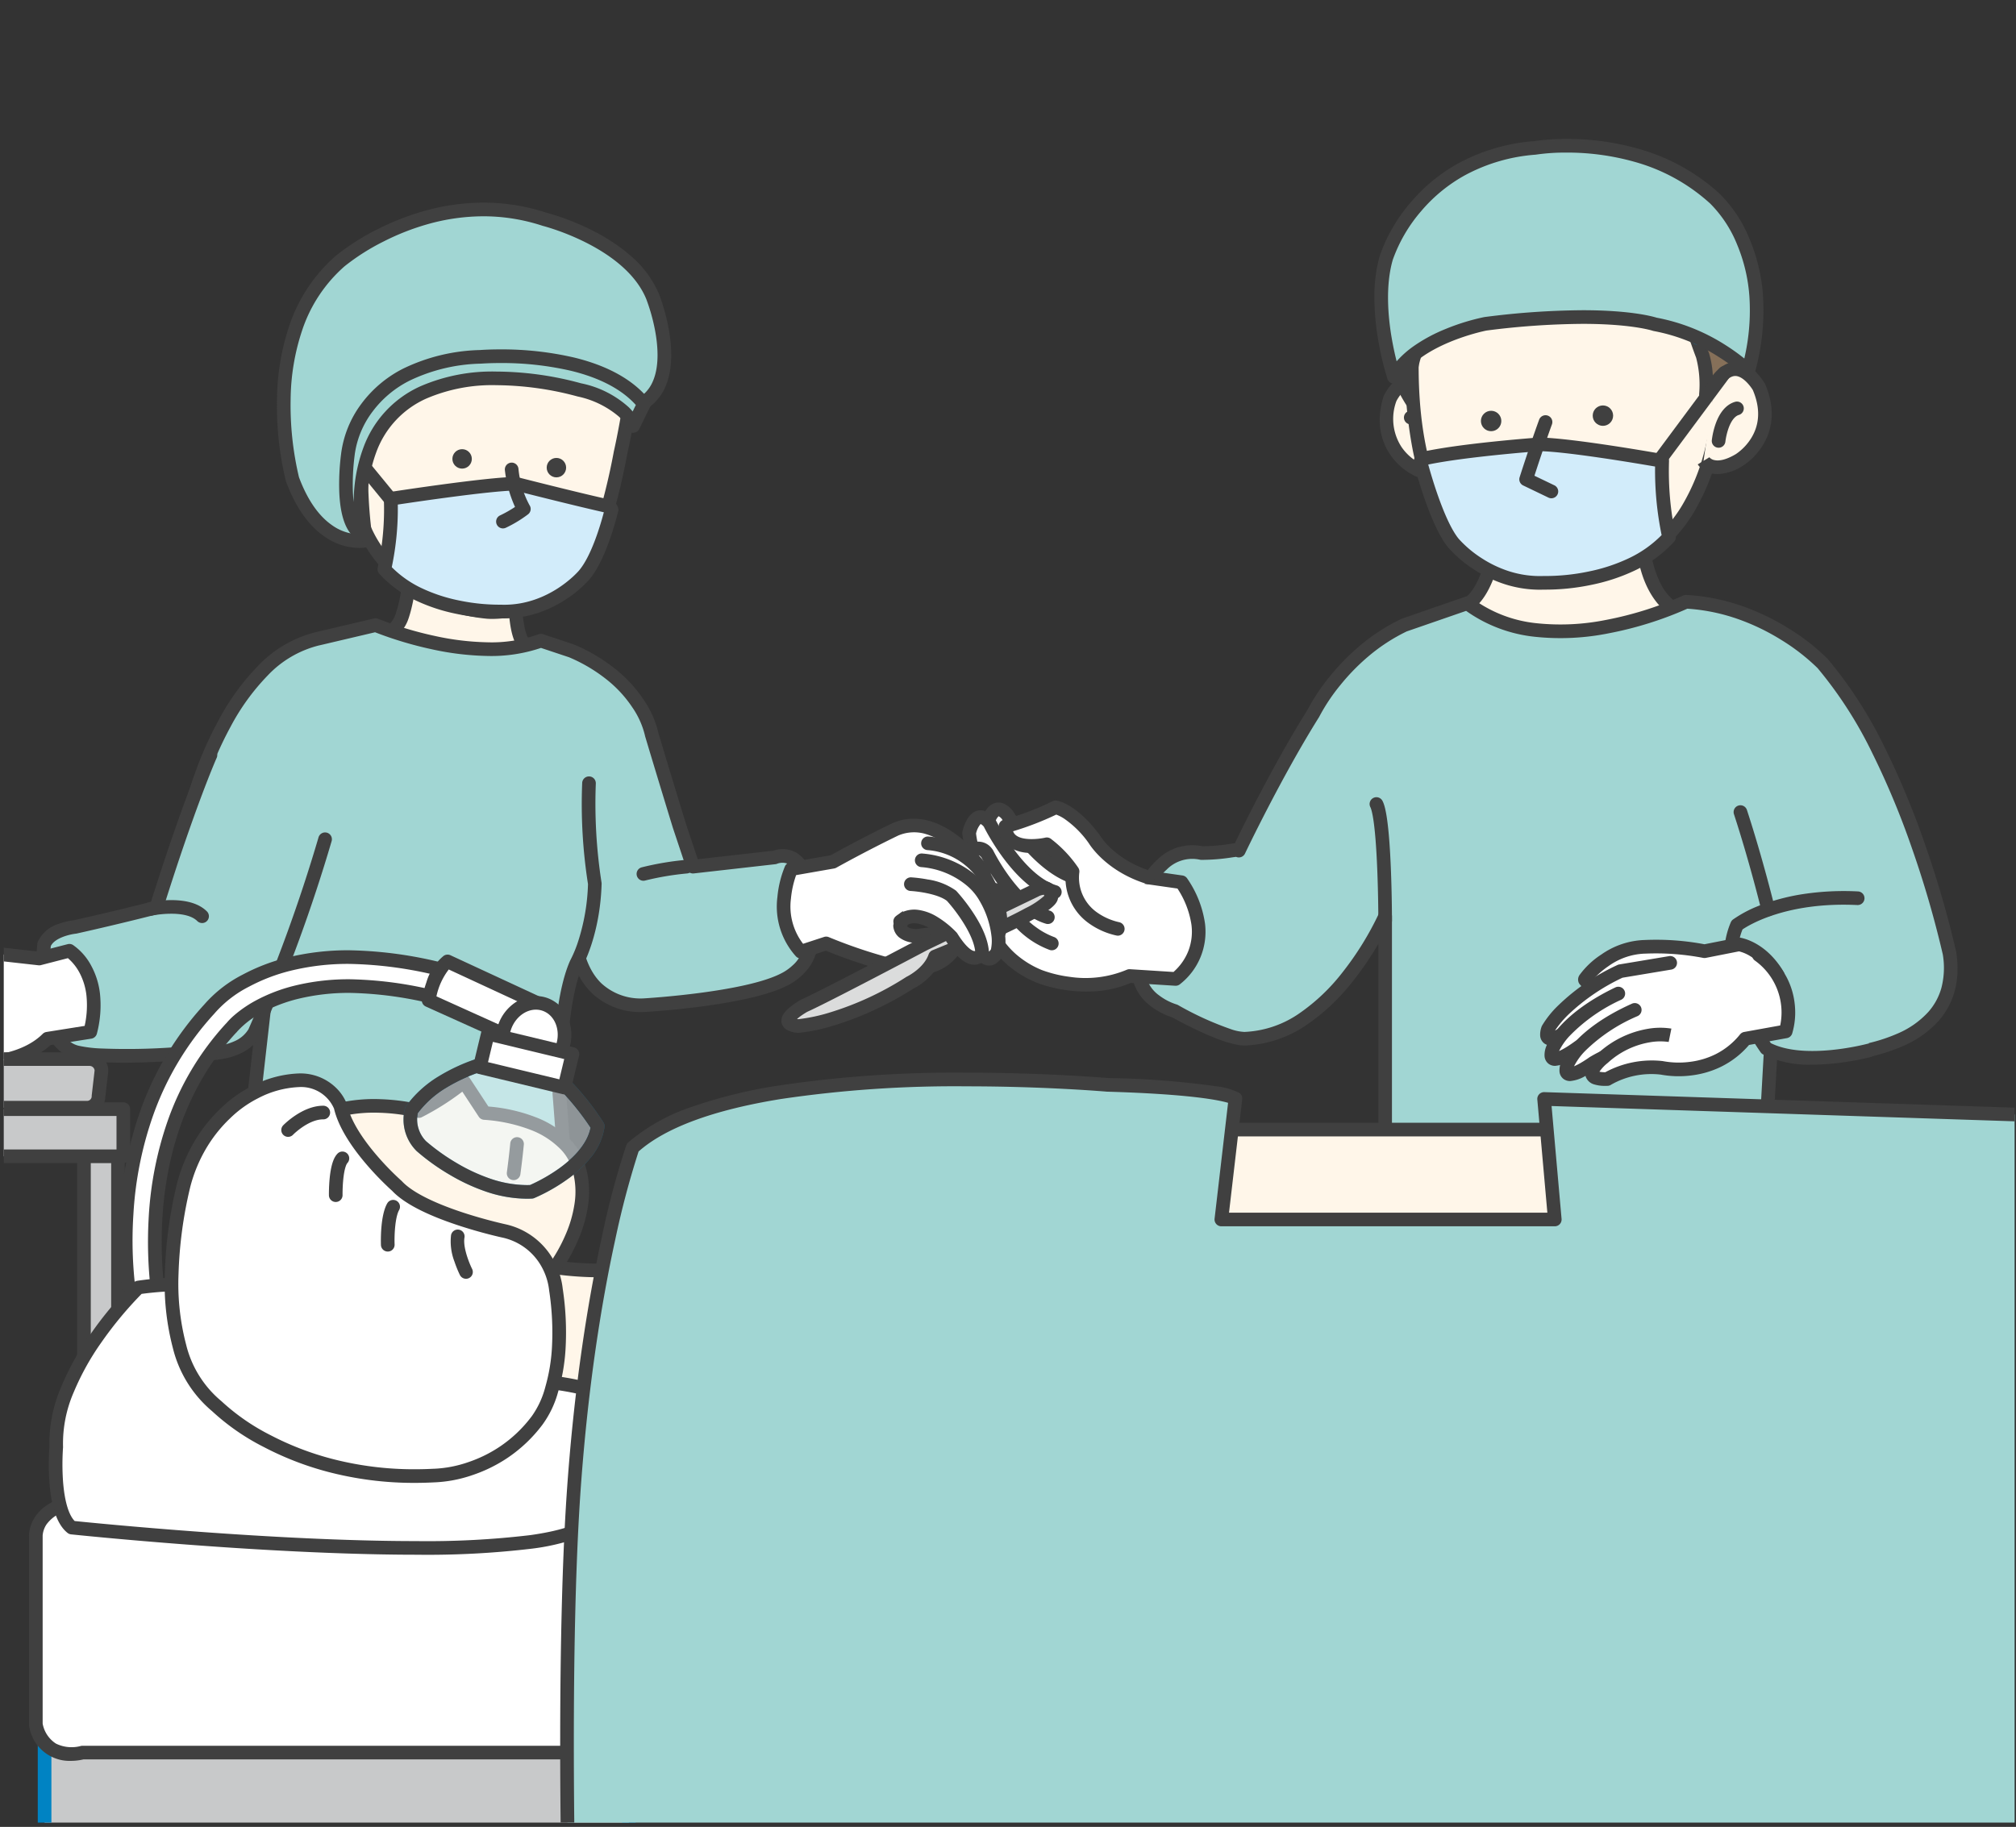 <?xml version="1.0" encoding="UTF-8"?> <svg xmlns="http://www.w3.org/2000/svg" xmlns:xlink="http://www.w3.org/1999/xlink" width="363" height="329" viewBox="0 0 363 329"><rect x="0" y="0" width="363" height="329" fill="#333333" stroke="none"/><defs><clipPath id="a"><rect width="363" height="329" transform="translate(696.986 1961.652)" fill="#fff" stroke="#707070" stroke-width="1"></rect></clipPath><clipPath id="b"><rect width="362.076" height="330.48" transform="translate(0 0)"></rect></clipPath><clipPath id="c"><rect width="362.076" height="330.48"></rect></clipPath><clipPath id="h"><rect width="362.076" height="330.48" transform="translate(0)"></rect></clipPath></defs><g transform="translate(-696.986 -1961.652)" clip-path="url(#a)"><g opacity="0"><path d="M25,0h0a0,0,0,0,1,0,0V50a0,0,0,0,1,0,0h0A25,25,0,0,1,0,25v0A25,25,0,0,1,25,0Z" transform="translate(1000 2222.652)" fill="#fff"></path><path d="M24,1.02A23.992,23.992,0,0,0,8.029,41.971,23.917,23.917,0,0,0,24,48.98V1.02M25,0V50A25,25,0,0,1,25,0Z" transform="translate(1000 2222.652)" fill="#345ea0"></path></g><g transform="translate(697.662 1959.399)" clip-path="url(#b)"><rect width="6.126" height="74.393" transform="translate(14.441 207.513)" fill="#c8c9ca"></rect><path d="M0-1.228H6.126A1.228,1.228,0,0,1,7.354,0V74.393a1.228,1.228,0,0,1-1.228,1.228H0a1.228,1.228,0,0,1-1.228-1.228V0A1.228,1.228,0,0,1,0-1.228ZM4.9,1.228H1.228V73.165H4.9Z" transform="translate(14.441 207.513)" fill="#404040"></path></g><g transform="translate(697.662 1959.399)" clip-path="url(#c)"><path d="M396.586,305.665,390.46,338.31l-35.009-.35-5.951-20.3L360,297" transform="translate(-286.31 -241.161)" fill="#fff6e9"></path></g><g transform="translate(697.662 1959.399)" clip-path="url(#c)"><path d="M361.354,324.439c-.438-.175-10.765-7.439-10.765-7.439l-7.089,7.177,3.063,15.491,10.59,2.451" transform="translate(-285.561 -243.657)" fill="#fff6e9"></path></g><g transform="translate(697.662 1959.399)" clip-path="url(#c)"><path d="M378.083,349.589s-1.05,11.64,1.05,15.141c0,0,2.188,2.626,9.452,3.676,0,0-4.114,6.126-15.316,6.652,0,0-15.141-.7-28.269-9.8,0,0,10.065.963,12.34-4.726,0,0,2.451-6.039,1.488-17.329" transform="translate(-285.748 -246.927)" fill="#fff6e9"></path><path d="M373.269,376.285h-.057a54.811,54.811,0,0,1-9.444-1.521,63.837,63.837,0,0,1-9.281-3,54,54,0,0,1-10.187-5.5,1.228,1.228,0,0,1,.816-2.231,21.829,21.829,0,0,0,5.044-.226,11.5,11.5,0,0,0,3.71-1.221,5.012,5.012,0,0,0,2.33-2.513l0-.006a22.959,22.959,0,0,0,1.05-4.28,50.735,50.735,0,0,0,.353-12.484,1.228,1.228,0,1,1,2.447-.209c.974,11.419-1.455,17.6-1.573,17.893-1.549,3.867-5.951,5.087-9.333,5.434a53.606,53.606,0,0,0,6.24,3.054,61.34,61.34,0,0,0,8.9,2.885,54.414,54.414,0,0,0,8.988,1.467,25.5,25.5,0,0,0,6.633-1.165,18.994,18.994,0,0,0,4.428-2.076,15.189,15.189,0,0,0,1.816-1.369,21.14,21.14,0,0,1-5.6-1.964,8.237,8.237,0,0,1-2.361-1.738,1.228,1.228,0,0,1-.11-.154c-1-1.669-1.488-4.781-1.488-9.515,0-3.364.257-6.247.268-6.368a1.228,1.228,0,1,1,2.445.221c0,.036-.259,2.913-.258,6.165,0,5.263.65,7.335,1.078,8.128a7.622,7.622,0,0,0,1.773,1.2,21.609,21.609,0,0,0,6.862,2,1.228,1.228,0,0,1,.844,1.9,14.122,14.122,0,0,1-3.8,3.47,21.324,21.324,0,0,1-5.029,2.4,27.915,27.915,0,0,1-7.447,1.322Z" transform="translate(-285.748 -246.927)" fill="#404040"></path></g><g transform="translate(697.662 1959.399)" clip-path="url(#c)"><path d="M351.2,337.773s4.551,13.741,22.493,15.579c0,0,14,1.225,20.042-13.566a114.142,114.142,0,0,0,3.851-15.141s3.063-13.216,3.063-24.506L397.5,294.8" transform="translate(-286.522 -240.887)" fill="#fff6e9"></path><path d="M374.485,354.6c-.536,0-.856-.026-.9-.03l-.018,0a31.639,31.639,0,0,1-11.529-3.344,26.585,26.585,0,0,1-7.223-5.524,22.955,22.955,0,0,1-4.781-7.547,1.228,1.228,0,0,1,2.33-.774,21,21,0,0,0,4.335,6.742,24.155,24.155,0,0,0,6.548,4.965,29.23,29.23,0,0,0,10.557,3.038,19.089,19.089,0,0,0,7.323-1.2,18.562,18.562,0,0,0,6.151-3.733,21.564,21.564,0,0,0,5.309-7.845,115.756,115.756,0,0,0,3.793-14.94c0-.014.006-.027.009-.04.03-.13,2.971-12.952,3.031-23.9l-2.979-5.049a1.228,1.228,0,1,1,2.115-1.248l3.151,5.339a1.228,1.228,0,0,1,.17.624,105.66,105.66,0,0,1-1.547,16.684c-.741,4.56-1.471,7.765-1.543,8.079a114.349,114.349,0,0,1-3.9,15.3q-.009.024-.018.048a23.978,23.978,0,0,1-5.99,8.8,21.016,21.016,0,0,1-7.014,4.216A22.171,22.171,0,0,1,374.485,354.6Z" transform="translate(-286.522 -240.887)" fill="#404040"></path></g><g transform="translate(697.662 1959.399)" clip-path="url(#b)"><circle cx="1.75" cy="1.75" r="1.75" transform="translate(80.782 83.145)" fill="#404040"></circle></g><g transform="translate(697.662 1959.399)" clip-path="url(#h)"><circle cx="1.75" cy="1.75" r="1.75" transform="translate(97.761 84.721)" fill="#404040"></circle></g><g transform="translate(697.662 1959.399)" clip-path="url(#c)"><path d="M350.768,326.99c-4.026-6.3-8.315-2.363-8.315-2.363-4.9,5.251-.875,10.94-.875,10.94,3.413,5.164,7.439,3.151,7.439,3.151" transform="translate(-285.127 -244.457)" fill="#fff6e9"></path><path d="M347.091,340.332c-.2,0-.415-.01-.634-.031-2.843-.282-4.774-2.353-5.9-4.045a11.1,11.1,0,0,1-1.59-3.96,9.472,9.472,0,0,1,2.584-8.506q.032-.035.067-.067a6.3,6.3,0,0,1,4.733-1.493c2.047.267,3.88,1.646,5.447,4.1a1.228,1.228,0,0,1-2.069,1.322c-1.151-1.8-2.386-2.805-3.672-2.983a3.818,3.818,0,0,0-2.755.845,7.025,7.025,0,0,0-1.922,6.325,8.672,8.672,0,0,0,1.2,3.02l.022.032a5.867,5.867,0,0,0,3.984,2.954,3.746,3.746,0,0,0,1.9-.231l-.013.006,1.1,2.2A5.856,5.856,0,0,1,347.091,340.332Z" transform="translate(-285.127 -244.457)" fill="#0083c3"></path></g><g transform="translate(697.662 1959.399)" clip-path="url(#c)"><path transform="translate(-285.823 -245.067)" fill="#0083c3"></path></g><g transform="translate(697.662 1959.399)" clip-path="url(#c)"><path d="M349.692,338.5s-8.4,1.925-13.216-11.028c0,0-7-25.819,8.577-39.3,0,0,16.629-14.178,36.846-7.527,0,0,15.316,3.851,19.43,13.916,0,0,6.477,16.191-3.238,19.955-.963.35-1.663-1.138-2.451-1.663a42.263,42.263,0,0,0-20.392-6.3c-16.717-.788-23.193,6.652-23.193,6.652C346.716,319.156,349.692,338.5,349.692,338.5Z" transform="translate(-284.489 -238.899)" fill="#a1d6d3"></path><path d="M348.513,339.827a11.008,11.008,0,0,1-6.252-2.035c-2.9-1.992-5.235-5.321-6.935-9.893q-.019-.052-.034-.106a57.369,57.369,0,0,1-1.6-14.945,42.679,42.679,0,0,1,2.289-13.258,28.8,28.8,0,0,1,8.266-12.344l.007-.006a41.416,41.416,0,0,1,7.558-4.812,46.133,46.133,0,0,1,8.4-3.285,39.541,39.541,0,0,1,10.644-1.5,36.511,36.511,0,0,1,11.39,1.824,44.385,44.385,0,0,1,8.387,3.27,32.659,32.659,0,0,1,6.739,4.484,18.709,18.709,0,0,1,5.1,6.877l0,.008c.165.411,4,10.151,1.157,16.68a8.851,8.851,0,0,1-5.092,4.876l-.024.009a2.073,2.073,0,0,1-.71.127,3.236,3.236,0,0,1-2.3-1.384,4.3,4.3,0,0,0-.528-.532,41.241,41.241,0,0,0-19.72-6.1h-.058c-.8-.038-1.606-.057-2.387-.057a40.2,40.2,0,0,0-9.134.988,28.373,28.373,0,0,0-6.137,2.164,16.15,16.15,0,0,0-4.555,3.138l-.01.011a12,12,0,0,0-2.327,5.858,44.184,44.184,0,0,0-.543,8.184,83.93,83.93,0,0,0,.806,10.245,1.228,1.228,0,0,1-.939,1.383A6.984,6.984,0,0,1,348.513,339.827ZM337.648,327.1c1.517,4.06,3.536,6.976,6,8.668a8.635,8.635,0,0,0,4.65,1.6,86.81,86.81,0,0,1-.655-9.268c-.106-7.719,1.07-13.005,3.494-15.711a17.97,17.97,0,0,1,5.148-3.635,30.62,30.62,0,0,1,6.7-2.4,42.544,42.544,0,0,1,9.816-1.082c.81,0,1.643.02,2.476.059a37.107,37.107,0,0,1,6.669.812,43.6,43.6,0,0,1,14.347,5.679l.025.016a5.455,5.455,0,0,1,1,.941,6.1,6.1,0,0,0,.509.524,6.37,6.37,0,0,0,3.543-3.492c1.252-2.878.874-6.722.337-9.439a33.827,33.827,0,0,0-1.521-5.346c-3.837-9.378-18.443-13.147-18.59-13.184q-.043-.011-.084-.024a34.063,34.063,0,0,0-10.662-1.714,37.085,37.085,0,0,0-9.982,1.408,43.672,43.672,0,0,0-7.947,3.111,39.615,39.615,0,0,0-7.072,4.488,26.376,26.376,0,0,0-7.555,11.305,40.24,40.24,0,0,0-2.148,12.5A56.051,56.051,0,0,0,337.648,327.1Z" transform="translate(-284.489 -238.899)" fill="#404040"></path></g><g transform="translate(697.662 1959.399)" clip-path="url(#c)"><path d="M348.05,326.776s1.138-16.542,23.893-17.592c0,0,21.18-1.75,29.407,8.49l-1.926,3.938s-1.138-4.376-9.715-6.477c0,0-30.195-9.1-37.722,10.853a27.937,27.937,0,0,0-1.05,15.316C346.212,339.641,348.05,326.776,348.05,326.776Z" transform="translate(-286.085 -242.668)" fill="#a1d6d3"></path><path d="M350.937,342.532a1.223,1.223,0,0,1-.406-.069c-2.482-.873-3.84-3.9-4.036-9a42.869,42.869,0,0,1,.334-6.822,19.015,19.015,0,0,1,3.644-8.994,21.366,21.366,0,0,1,7.576-6.364,33.557,33.557,0,0,1,13.817-3.325c.2-.016,1.556-.116,3.638-.116a57.778,57.778,0,0,1,13.313,1.475c6.107,1.493,10.646,4.045,13.491,7.587a1.228,1.228,0,0,1,.146,1.308l-1.926,3.938a1.237,1.237,0,0,1-1.242.7,1.2,1.2,0,0,1-1.046-.921,5.552,5.552,0,0,0-1.476-2.051,16.77,16.77,0,0,0-7.345-3.553l-.062-.017a57.011,57.011,0,0,0-14.522-2.019,30.043,30.043,0,0,0-12.717,2.433,16.912,16.912,0,0,0-8.979,9.7,26.228,26.228,0,0,0-1.566,10.062,23.7,23.7,0,0,0,.556,4.515,1.229,1.229,0,0,1-1.19,1.534ZM375.5,310.3c-2.1,0-3.446.108-3.459.109l-.044,0a31.163,31.163,0,0,0-12.829,3.057,18.935,18.935,0,0,0-6.718,5.632,16.53,16.53,0,0,0-3.179,7.76q0,.045-.009.089a40.973,40.973,0,0,0-.316,6.45q.041,1.035.149,1.93a28.311,28.311,0,0,1,1.741-9.775A19.362,19.362,0,0,1,361.077,314.5a32.449,32.449,0,0,1,13.757-2.664,58.539,58.539,0,0,1,15.2,2.114,18.1,18.1,0,0,1,8.62,4.343c.253.253.475.5.669.736l.574-1.174c-2.529-2.811-6.448-4.879-11.662-6.153A55.3,55.3,0,0,0,375.5,310.3Z" transform="translate(-286.085 -242.668)" fill="#404040"></path></g><g transform="translate(697.662 1959.399)" clip-path="url(#c)"><path d="M396.122,339.414c-6.3-1.4-16.892-4.114-16.892-4.114-5.514.088-22.493,2.713-22.493,2.713A49.453,49.453,0,0,1,355.6,350.7c7.264,8.052,20.918,7.614,20.918,7.614,9.277.35,15.054-6.564,15.054-6.564,3.063-3.588,4.989-11.99,4.989-11.99" transform="translate(-287.071 -245.941)" fill="#d2ecfa"></path><path d="M377.194,359.559q-.341,0-.682-.012a37.787,37.787,0,0,1-7.978-.814,31.7,31.7,0,0,1-7.126-2.333,21.155,21.155,0,0,1-6.719-4.874,1.228,1.228,0,0,1-.284-1.1,48.545,48.545,0,0,0,1.109-12.321,1.228,1.228,0,0,1,1.037-1.3c.7-.108,17.126-2.64,22.661-2.727a1.223,1.223,0,0,1,.324.038c.106.027,10.643,2.724,16.853,4.1a2.15,2.15,0,0,1,1.368,1.823c-.081.355-2.029,8.733-5.248,12.509a20.718,20.718,0,0,1-4.318,3.651,21.474,21.474,0,0,1-5.028,2.41A19.3,19.3,0,0,1,377.194,359.559Zm-.676-2.468h.046c.211.008.423.012.63.012,8.212,0,13.382-6.073,13.435-6.136l.008-.01c2.25-2.635,3.894-8.26,4.485-10.509-5.861-1.326-14.727-3.583-16.034-3.917-4.7.113-17.271,1.958-21.065,2.529a51.235,51.235,0,0,1-1.086,11.275,19.049,19.049,0,0,0,5.492,3.832,29.172,29.172,0,0,0,6.546,2.15,35.725,35.725,0,0,0,7.5.775Z" transform="translate(-287.071 -245.941)" fill="#404040"></path></g><g transform="translate(697.662 1959.399)" clip-path="url(#c)"><path d="M380,342.993a1.228,1.228,0,0,1-.512-2.344,21.788,21.788,0,0,0,2.687-1.522,21.936,21.936,0,0,1-1.818-6.569,1.228,1.228,0,1,1,2.435-.316,17.139,17.139,0,0,0,1.994,6.569,1.216,1.216,0,0,1-.263,1.642,22.53,22.53,0,0,1-4.013,2.428A1.223,1.223,0,0,1,380,342.993Z" transform="translate(-290.116 -245.579)" fill="#404040"></path></g><g transform="translate(697.662 1959.399)" clip-path="url(#b)"><path d="M4.377,6.567a1.225,1.225,0,0,1-.95-.449L-.949.778A1.228,1.228,0,0,1-.778-.949,1.228,1.228,0,0,1,.949-.778L5.326,4.561a1.228,1.228,0,0,1-.949,2.006Z" transform="translate(65.203 86.734)" fill="#404040"></path></g><g transform="translate(697.662 1959.399)" clip-path="url(#c)"><path d="M310.1,415.337s2.8-8.752,5.776-20.48c0,0,6.739-24.681,22.055-28.007l10.415-2.451s17.679,7.439,29.757,2.8l5.514,1.838c12.866,5.514,14.441,15.054,14.441,15.054,2.276,7.614,4.989,16.454,4.989,16.454L405.5,407.9l14.7-1.663c4.9-1.575,5.776,4.551,5.776,4.551,1.925,7.264.7,11.115.7,11.115-.35,4.289-4.726,6.3-4.726,6.3-6.914,3.588-25.119,4.639-25.119,4.639-12.778.263-12.691-13.3-12.691-13.3" transform="translate(-281.393 -249.572)" fill="#a1d6d3"></path><path d="M396.468,434.073a12.64,12.64,0,0,1-9.24-3.459c-4.308-4.247-4.315-10.806-4.313-11.083a1.228,1.228,0,0,1,1.228-1.22h.008a1.228,1.228,0,0,1,1.22,1.236c0,.056.024,5.823,3.593,9.33a10.418,10.418,0,0,0,7.821,2.738c.727-.044,18.106-1.13,24.6-4.5l.052-.026a8.707,8.707,0,0,0,1.968-1.381,5.946,5.946,0,0,0,2.047-3.905,1.1,1.1,0,0,1,.052-.268c.037-.129,1.051-3.768-.716-10.433a1.23,1.23,0,0,1-.029-.141c-.1-.7-.641-2.674-1.861-3.432a2.674,2.674,0,0,0-2.325-.123,1.229,1.229,0,0,1-.238.051l-14.7,1.663a1.227,1.227,0,0,1-1.3-.832l-2.451-7.352-.009-.028c-.027-.088-2.741-8.931-4.991-16.463a1.084,1.084,0,0,1-.035-.152,15.121,15.121,0,0,0-2.289-5.1,21.837,21.837,0,0,0-4.128-4.6,28.806,28.806,0,0,0-7.25-4.4l-5.055-1.685a27.9,27.9,0,0,1-9.783,1.445,50.561,50.561,0,0,1-9.905-1.208,67.371,67.371,0,0,1-10.19-3.055l-10.034,2.361-.021,0a19.006,19.006,0,0,0-9.3,5.448,40.2,40.2,0,0,0-6.654,9.191,65.488,65.488,0,0,0-5.174,12.481c-2.95,11.623-5.766,20.452-5.794,20.54a1.228,1.228,0,0,1-2.339-.748c.028-.087,2.824-8.855,5.756-20.408l.006-.021a66.814,66.814,0,0,1,5.391-13.022,42.63,42.63,0,0,1,7.073-9.751,21.411,21.411,0,0,1,10.5-6.108l10.405-2.448a1.228,1.228,0,0,1,.757.063A64.323,64.323,0,0,0,359,366.349a48.026,48.026,0,0,0,9.4,1.144,25,25,0,0,0,9.264-1.438,1.228,1.228,0,0,1,.828-.019l5.514,1.838q.048.016.1.036a31.219,31.219,0,0,1,8,4.873,24.2,24.2,0,0,1,4.593,5.18,17.5,17.5,0,0,1,2.562,5.84c2.2,7.369,4.84,15.967,4.963,16.369l2.131,6.394,13.6-1.538a5.015,5.015,0,0,1,4.262.421,6.342,6.342,0,0,1,2.447,3.209,9.862,9.862,0,0,1,.525,1.875c1.787,6.788.926,10.779.71,11.591-.459,4.713-4.937,6.961-5.395,7.179-7.081,3.658-24.839,4.72-25.592,4.763l-.045,0C396.728,434.072,396.6,434.073,396.468,434.073Z" transform="translate(-281.393 -249.572)" fill="#404040"></path></g><g transform="translate(697.662 1959.399)" clip-path="url(#c)"><path d="M388.74,396.9a92.96,92.96,0,0,0,1.05,18.117c-.263,8.927-3.326,14.354-3.326,14.354-3.326,7.439-3.063,23.456-3.063,23.456.788,9.627,1.838,25.731,1.838,25.731-24.156,6.127-59.339-.175-59.339-1.75s6.652-59.427,6.652-59.427" transform="translate(-283.365 -253.628)" fill="#a1d6d3"></path><path d="M360.55,482.412c-4.158,0-8.466-.172-12.872-.515-5.262-.41-10.555-1.068-14.905-1.854-1.885-.341-3.545-.7-4.8-1.034a7.583,7.583,0,0,1-2.7-1.05,1.444,1.444,0,0,1-.6-1.153c0-1.6,5.978-53.639,6.66-59.567a1.228,1.228,0,1,1,2.439.28c-1.732,15.064-6.083,53.153-6.595,58.675a40.019,40.019,0,0,0,6.3,1.479c4.3.764,9.5,1.4,14.661,1.8a155.454,155.454,0,0,0,18.446.359,93.836,93.836,0,0,0,17.364-2.219c-.245-3.7-1.105-16.573-1.769-24.684q0-.04,0-.08c0-.166-.062-4.114.287-9.045.475-6.691,1.445-11.715,2.883-14.932q.023-.052.052-.1a22.235,22.235,0,0,0,1.491-3.682,37,37,0,0,0,1.673-9.986,92.979,92.979,0,0,1-1.045-18.272,1.228,1.228,0,0,1,2.451.147A92.418,92.418,0,0,0,391,414.813a1.231,1.231,0,0,1,.016.24c-.257,8.747-3.1,14.221-3.453,14.865-3.08,6.957-2.947,21.98-2.936,22.85.779,9.532,1.826,25.549,1.836,25.71a1.228,1.228,0,0,1-.923,1.27,94.327,94.327,0,0,1-19,2.541Q363.6,482.412,360.55,482.412Z" transform="translate(-283.365 -253.628)" fill="#404040"></path></g><g transform="translate(697.662 1959.399)" clip-path="url(#c)"><path d="M408.9,415.413a51.743,51.743,0,0,1,7.789-1.313" transform="translate(-293.722 -255.774)" fill="#a1d6d3"></path><path d="M408.9,416.641a1.228,1.228,0,0,1-.317-2.414,52.436,52.436,0,0,1,8.006-1.35,1.228,1.228,0,0,1,.2,2.447,50.861,50.861,0,0,0-7.573,1.275A1.229,1.229,0,0,1,408.9,416.641Z" transform="translate(-293.722 -255.774)" fill="#404040"></path></g><g transform="translate(697.662 1959.399)" clip-path="url(#c)"><path d="M336.16,406.341a285.408,285.408,0,0,1-12.691,34.746c-2.888,4.989-11.553,3.676-11.553,3.676-15.841,1.313-20.48-.088-20.48-.088-7.7-1.925-5.864-19.43-5.864-19.43,1.05-2.713,5.6-3.151,5.6-3.151,8.227-1.838,14.616-3.5,14.616-3.5C311.742,399.6,315.5,391.2,315.5,391.2" transform="translate(-278.308 -252.916)" fill="#a1d6d3"></path><path d="M299.979,446.551c-6.146,0-8.521-.595-8.86-.689a7.626,7.626,0,0,1-4.956-4.506,21.972,21.972,0,0,1-1.767-6.984,48.678,48.678,0,0,1-.044-9.254,1.228,1.228,0,0,1,.076-.315,6.1,6.1,0,0,1,3.93-3.307,12.786,12.786,0,0,1,2.614-.613c6.579-1.471,12.023-2.84,13.851-3.307,5.788-18.39,9.524-26.793,9.561-26.877a1.228,1.228,0,1,1,2.241,1c-.037.083-3.81,8.579-9.664,27.259a1.228,1.228,0,0,1-.862.821c-.064.017-6.5,1.689-14.658,3.511a1.235,1.235,0,0,1-.15.024c-.957.1-3.778.71-4.515,2.235a47.131,47.131,0,0,0,.064,8.588c.419,3.809,1.609,8.523,4.894,9.344l.053.014a23.075,23.075,0,0,0,4.25.5,117.825,117.825,0,0,0,15.778-.46,1.231,1.231,0,0,1,.285.01,18.678,18.678,0,0,0,4.418.021,10.991,10.991,0,0,0,3.424-.924,5.515,5.515,0,0,0,2.434-2.123,286.336,286.336,0,0,0,12.6-34.516,1.228,1.228,0,1,1,2.363.667,289.184,289.184,0,0,1-12.753,34.918,1.223,1.223,0,0,1-.057.11c-3.083,5.325-11.385,4.461-12.65,4.3C306.882,446.409,302.98,446.551,299.979,446.551Z" transform="translate(-278.308 -252.916)" fill="#404040"></path></g><g transform="translate(697.662 1959.399)" clip-path="url(#c)"><path d="M378.166,503.582c0-8.752-2.8-25.381-2.8-25.381l-58.9-4.9L311.3,506.12" transform="translate(-281.543 -263.161)" fill="#a1d6d3"></path><path d="M311.3,507.348a1.229,1.229,0,0,1-1.214-1.419l5.164-32.82a1.228,1.228,0,0,1,1.315-1.033l58.9,4.9a1.228,1.228,0,0,1,1.109,1.02c.115.683,2.818,16.831,2.818,25.585a1.228,1.228,0,0,1-2.455,0c0-7.366-2.046-20.609-2.63-24.237L317.5,474.618l-4.986,31.693A1.228,1.228,0,0,1,311.3,507.348Z" transform="translate(-281.543 -263.161)" fill="#0083c3"></path></g><g transform="translate(697.662 1959.399)" clip-path="url(#c)"><path d="M484,424.977l5.514,7.089,24.594-4.464-1.838-7L499.579,415l-8.49,1.4" transform="translate(-303.093 -255.886)" fill="#fff"></path><path d="M489.514,433.294a1.228,1.228,0,0,1-.969-.474l-5.514-7.089a1.228,1.228,0,1,1,1.938-1.507l5.057,6.5,22.557-4.094-1.351-5.146-11.814-5.215-8.129,1.341a1.228,1.228,0,1,1-.4-2.423l8.49-1.4a1.229,1.229,0,0,1,.7.088l12.691,5.6a1.227,1.227,0,0,1,.692.811l1.838,7a1.228,1.228,0,0,1-.968,1.52l-24.594,4.464A1.228,1.228,0,0,1,489.514,433.294Z" transform="translate(-303.093 -255.886)" fill="#0083c3"></path></g><g transform="translate(697.662 1959.399)" clip-path="url(#c)"><path d="M578.8,357.242c4.989-3.763,5.689-17.592,5.689-17.592L610.4,338.6c-2.1,15.229,4.9,19.43,4.9,19.43-7.089,5.864-22.318,5.076-22.318,5.076C582.738,363.194,578.8,357.242,578.8,357.242Z" transform="translate(-314.923 -246.353)" fill="#fff6e9"></path><path d="M594.805,364.369c-1.024,0-1.688-.027-1.852-.035h-.2a23.021,23.021,0,0,1-6.793-.971,18.2,18.2,0,0,1-4.637-2.163,13.035,13.035,0,0,1-3.549-3.281,1.228,1.228,0,0,1,.284-1.658c1.8-1.356,3.267-4.631,4.252-9.472a54.842,54.842,0,0,0,.951-7.2,1.228,1.228,0,0,1,1.176-1.165l25.906-1.05a1.228,1.228,0,0,1,1.266,1.394,33.384,33.384,0,0,0-.144,8.955,18.4,18.4,0,0,0,1.595,5.563,9.374,9.374,0,0,0,2.871,3.694,1.206,1.206,0,0,1,.6.951,1.224,1.224,0,0,1-.451,1.044c-2.58,2.134-6.385,3.666-11.309,4.551A57.773,57.773,0,0,1,594.805,364.369Zm-1.827-2.491.064,0c.006,0,.671.034,1.763.034a56.258,56.258,0,0,0,9.53-.8,24.812,24.812,0,0,0,8.983-3.156c-2.019-2.066-5.461-7.266-4.317-18.07l-23.367.947a57.9,57.9,0,0,1-.917,6.447c-.961,4.727-2.379,8.107-4.222,10.076a12.744,12.744,0,0,0,2.289,1.866,15.829,15.829,0,0,0,3.991,1.824,20.631,20.631,0,0,0,5.979.834Z" transform="translate(-314.923 -246.353)" fill="#404040"></path></g><g transform="translate(697.662 1959.399)" clip-path="url(#c)"><path d="M569.325,316.658c-3.851-5.776-6.914.7-6.914.7-2.713,8.752,4.289,12.428,4.289,12.428,4.551,2.451,6.039.175,6.039.175" transform="translate(-312.8 -243.315)" fill="#fff6e9"></path><path d="M570.416,332.152a9.268,9.268,0,0,1-4.3-1.284,11.321,11.321,0,0,1-3.587-3.309c-1.445-2.062-2.843-5.568-1.294-10.564a1.234,1.234,0,0,1,.063-.161c.174-.367,1.775-3.592,4.495-3.791,1.641-.12,3.172.867,4.551,2.935a1.228,1.228,0,1,1-2.043,1.362c-.479-.719-1.419-1.915-2.329-1.848-1,.073-2.033,1.546-2.418,2.318a9.251,9.251,0,0,0,.929,8.258,8.988,8.988,0,0,0,2.786,2.633l.009,0a5.717,5.717,0,0,0,3.642.945,1.388,1.388,0,0,0,.817-.4.308.308,0,0,0-.029.042l2.055,1.344a3.533,3.533,0,0,1-2.01,1.342A4.968,4.968,0,0,1,570.416,332.152Z" transform="translate(-312.8 -243.315)" fill="#404040"></path></g><g transform="translate(697.662 1959.399)" clip-path="url(#c)"><path d="M566.8,321.7c2.626.613,4.114,5.339,4.114,5.339" transform="translate(-313.426 -244.244)" fill="#fff6e9"></path><path d="M570.913,328.267a1.228,1.228,0,0,1-1.171-.859c-.42-1.324-1.761-4.171-3.221-4.512a1.228,1.228,0,1,1,.558-2.391c1.44.336,2.731,1.513,3.835,3.5a15.941,15.941,0,0,1,1.17,2.668,1.229,1.229,0,0,1-1.171,1.6Z" transform="translate(-313.426 -244.244)" fill="#404040"></path></g><g transform="translate(697.662 1959.399)" clip-path="url(#c)"><path d="M622.487,307.538s1.4,24.594-14.879,33.7c0,0-15.841,9.1-29.32-.963,0,0-12.516-7.614-11.2-37.9l.7-8.84,23.981-18.379c12.341-2.276,24.856,8.577,24.856,8.577" transform="translate(-313.45 -238.396)" fill="#fff6e9"></path><path d="M592.763,346.236a26.86,26.86,0,0,1-4.408-.357,24.646,24.646,0,0,1-10.763-4.6c-.48-.311-3.584-2.47-6.485-8.036a44.743,44.743,0,0,1-4.028-11.935,80.336,80.336,0,0,1-1.219-18.989c0-.015,0-.029,0-.044l.7-8.84a1.228,1.228,0,0,1,.477-.878l23.981-18.379a1.227,1.227,0,0,1,.524-.233,23.108,23.108,0,0,1,9.6.394,36.431,36.431,0,0,1,8.246,3.16,45.126,45.126,0,0,1,8.038,5.3,1.228,1.228,0,0,1-1.609,1.855,43.518,43.518,0,0,0-7.613-5.006,33.905,33.905,0,0,0-7.666-2.932,20.83,20.83,0,0,0-8.265-.409l-23.308,17.864-.655,8.273c-1.26,29.2,10.5,36.7,10.615,36.773q.05.03.1.065a22.217,22.217,0,0,0,9.688,4.161,26.371,26.371,0,0,0,9-.116A32.032,32.032,0,0,0,607,340.169l.011-.006a23.722,23.722,0,0,0,8.74-8.666,37.136,37.136,0,0,0,4.207-10.8,52.1,52.1,0,0,0,1.305-13.088,1.228,1.228,0,0,1,2.451-.14,53.784,53.784,0,0,1-1.364,13.781,39.576,39.576,0,0,1-4.5,11.513,26.144,26.144,0,0,1-9.64,9.54,33.931,33.931,0,0,1-9.992,3.433A30.772,30.772,0,0,1,592.763,346.236Z" transform="translate(-313.45 -238.396)" fill="#404040"></path></g><g transform="translate(697.662 1959.399)" clip-path="url(#c)"><path d="M594.712,347.833a12.08,12.08,0,0,1-7.347-2.5,1.228,1.228,0,1,1,1.47-1.967,10.016,10.016,0,0,0,10.023,1.216,17.387,17.387,0,0,0,4.965-2.9,1.228,1.228,0,0,1,1.639,1.828,19.594,19.594,0,0,1-5.672,3.343A14.4,14.4,0,0,1,594.712,347.833Z" transform="translate(-316.084 -246.852)" fill="#0083c3"></path></g><g transform="translate(697.662 1959.399)" clip-path="url(#c)"><path d="M613.75,284.484c-7.439,10.765-41.223,13.391-41.223,13.391-8.4,3.151-6.126,14.178-6.126,14.178-7.789-12.428-2.363-23.281-2.363-23.281,5.864-18.9,24.944-20.13,24.944-20.13,13.128-1.925,21.443,3.676,21.443,3.676,13.391,5.426,15.491,19.43,15.491,19.43.613,4.726,1.138,10.59.175,14-.088.438-2.451.525-2.713.875a50.8,50.8,0,0,1-4.026,4.2,19.415,19.415,0,0,0-.613-7C615.413,295.862,613.75,284.484,613.75,284.484Z" transform="translate(-312.852 -237.572)" fill="#867059"></path><path d="M594.438,267.012a35.5,35.5,0,0,1,12.144,2.116,24.215,24.215,0,0,1,4.413,2.1,25.452,25.452,0,0,1,8.367,5.549,27.667,27.667,0,0,1,4.917,6.722,27.966,27.966,0,0,1,2.852,8.07l0,.024c.905,6.983.952,11.581.147,14.466a1.755,1.755,0,0,1-1.33,1.164c-.33.1-.713.169-1.084.238-.222.042-.532.1-.717.148a50.427,50.427,0,0,1-3.994,4.149,1.228,1.228,0,0,1-2.03-1,19.087,19.087,0,0,0-.537-6.5,89.619,89.619,0,0,1-4.625-17.017,27.783,27.783,0,0,1-8.32,5.01,80.833,80.833,0,0,1-14.038,4.166,156.419,156.419,0,0,1-17.8,2.667c-2.945,1.164-4.72,3.6-5.277,7.247a17.433,17.433,0,0,0,.076,5.474,1.228,1.228,0,0,1-2.243.9,28.681,28.681,0,0,1-3.816-9.278,26.2,26.2,0,0,1-.469-7.785,22.839,22.839,0,0,1,1.817-7.32,28.779,28.779,0,0,1,15.281-17.808,31.85,31.85,0,0,1,10.676-3.092,38.954,38.954,0,0,1,5.587-.409Zm30.262,24.91a26.155,26.155,0,0,0-2.636-7.359,25.176,25.176,0,0,0-4.476-6.088,23.021,23.021,0,0,0-7.625-5.018,1.224,1.224,0,0,1-.225-.12,21.358,21.358,0,0,0-4.095-1.938,32.8,32.8,0,0,0-11.205-1.931h0a36.505,36.505,0,0,0-5.277.39q-.05.007-.1.01a29.751,29.751,0,0,0-9.9,2.9,26.326,26.326,0,0,0-13.951,16.373,1.226,1.226,0,0,1-.075.185,20.408,20.408,0,0,0-1.624,6.649,23.75,23.75,0,0,0,.45,7.017,24.735,24.735,0,0,0,1.058,3.568q.035-.3.08-.6c.7-4.588,3.12-7.781,7-9.235a1.229,1.229,0,0,1,.336-.074,152.86,152.86,0,0,0,17.686-2.64c11.941-2.552,19.764-6.088,22.622-10.224a1.228,1.228,0,0,1,2.225.52c.016.112,1.681,11.321,4.907,19.047q.012.03.023.06a16.693,16.693,0,0,1,.7,4.44c.516-.547,1.13-1.215,1.842-2.019a3.154,3.154,0,0,1,1.974-.789c.175-.033.418-.079.62-.124C625.882,301.068,625,294.251,624.7,291.922Z" transform="translate(-312.852 -237.572)" fill="#404040"></path></g><g transform="translate(697.662 1959.399)" clip-path="url(#c)"><path d="M624.628,304.344a1.225,1.225,0,0,1-.948-.447,51.432,51.432,0,0,1-3.417-4.83,40.572,40.572,0,0,1-5.049-10.951,1.228,1.228,0,1,1,2.372-.633c2.009,7.532,7.929,14.78,7.989,14.852a1.228,1.228,0,0,1-.947,2.008Z" transform="translate(-319.615 -240.013)" fill="#0083c3"></path></g><g transform="translate(697.662 1959.399)" clip-path="url(#c)"><circle cx="1.838" cy="1.838" r="1.838" transform="translate(286.107 75.268)" fill="#404040"></circle></g><g transform="translate(697.662 1959.399)" clip-path="url(#b)"><circle cx="1.838" cy="1.838" r="1.838" transform="translate(265.977 76.231)" fill="#404040"></circle></g><g transform="translate(697.662 1959.399)" clip-path="url(#c)"><path d="M629.013,314.505c4.026-6.477,7.964.438,7.964.438,3.763,8.752-3.5,13.128-3.5,13.128-4.814,2.888-6.477.175-6.477.175" transform="translate(-320.938 -243)" fill="#fff6e9"></path><path d="M629.545,330.632a4.937,4.937,0,0,1-1.478-.219,3.884,3.884,0,0,1-2.114-1.526l2.094-1.283a.324.324,0,0,0-.02-.031,1.582,1.582,0,0,0,.912.534c.683.162,1.913.1,3.9-1.087a9.53,9.53,0,0,0,2.8-2.956c1.505-2.507,1.585-5.39.237-8.568-.422-.705-1.79-2.51-3.139-2.533-1.083-.017-2.057,1.181-2.684,2.189a1.228,1.228,0,0,1-2.085-1.3c1.382-2.222,2.976-3.349,4.74-3.349h.08a5.616,5.616,0,0,1,3.878,2.005,10.574,10.574,0,0,1,1.375,1.821,1.228,1.228,0,0,1,.061.123c2.152,5,.959,8.73-.421,10.974a11.846,11.846,0,0,1-3.574,3.691A9.086,9.086,0,0,1,629.545,330.632Z" transform="translate(-320.938 -243)" fill="#404040"></path></g><g transform="translate(697.662 1959.399)" clip-path="url(#c)"><path d="M630.1,326.891a1.229,1.229,0,0,1-1.223-1.353,14.153,14.153,0,0,1,.676-2.918c.768-2.183,1.992-3.567,3.539-4a1.228,1.228,0,0,1,.665,2.364c-.42.118-1.222.589-1.873,2.413a11.8,11.8,0,0,0-.564,2.4A1.229,1.229,0,0,1,630.1,326.891Z" transform="translate(-321.325 -244.007)" fill="#404040"></path></g><g transform="translate(697.662 1959.399)" clip-path="url(#c)"><path d="M569.05,329.826c6.827-1.575,21.093-2.626,21.093-2.626,5.951.088,22.143,2.976,22.143,2.976a55.986,55.986,0,0,0,1.225,13.741c-7.877,8.752-22.581,8.227-22.581,8.227-9.977.35-16.191-7.089-16.191-7.089-3.238-3.851-6.039-14.879-6.039-14.879" transform="translate(-313.663 -244.93)" fill="#d2ecfa"></path><path d="M590.253,353.383a20.712,20.712,0,0,1-6.443-1.033,23.091,23.091,0,0,1-5.385-2.59,22.179,22.179,0,0,1-4.628-3.919c-3.378-4.017-6.169-14.9-6.287-15.363a2,2,0,0,1,1.264-1.849c6.84-1.578,20.692-2.611,21.279-2.654q.054,0,.108,0c5.982.088,21.675,2.876,22.34,2.995a1.228,1.228,0,0,1,1.009,1.293,55.121,55.121,0,0,0,1.2,13.386,1.228,1.228,0,0,1-.285,1.092A22.789,22.789,0,0,1,607.187,350a33.852,33.852,0,0,1-7.671,2.511,40.151,40.151,0,0,1-8.583.857Q590.593,353.383,590.253,353.383Zm-20.1-22.541c.3,1.074.832,2.925,1.523,4.949,1.4,4.086,2.78,7.016,4.006,8.473a20.186,20.186,0,0,0,4.152,3.481,20.6,20.6,0,0,0,4.79,2.287,18.225,18.225,0,0,0,6.266.884q.043,0,.087,0a38.119,38.119,0,0,0,8.1-.819,31.33,31.33,0,0,0,7.086-2.327,20.666,20.666,0,0,0,6.014-4.225A57.682,57.682,0,0,1,611,331.2c-3.678-.635-15.879-2.683-20.826-2.77C589.251,328.5,576.85,329.451,570.15,330.842Z" transform="translate(-313.663 -244.93)" fill="#404040"></path></g><g transform="translate(697.662 1959.399)" clip-path="url(#c)"><path d="M595.05,336.344a1.223,1.223,0,0,1-.531-.122l-4.551-2.188a1.228,1.228,0,0,1-.638-1.478c.018-.055,1.778-5.593,3.517-10.376a1.228,1.228,0,0,1,2.308.839c-1.279,3.517-2.571,7.452-3.158,9.265l3.587,1.724a1.228,1.228,0,0,1-.533,2.334Z" transform="translate(-316.383 -244.356)" fill="#404040"></path></g><g transform="translate(697.662 1959.399)" clip-path="url(#c)"><path transform="translate(-319.877 -245.354)" fill="#0083c3"></path></g><g transform="translate(697.662 1959.399)" clip-path="url(#b)"><path d="M0,16.894a1.222,1.222,0,0,1-.731-.242,1.228,1.228,0,0,1-.253-1.718L10.655-.732a1.228,1.228,0,0,1,1.718-.253A1.228,1.228,0,0,1,12.626.732L.985,16.4A1.226,1.226,0,0,1,0,16.894Z" transform="translate(298.185 69.404)" fill="#404040"></path></g><g transform="translate(697.662 1959.399)" clip-path="url(#c)"><path d="M562.974,307.368c4.026-7.177,16.454-9.54,16.454-9.54,22.23-2.8,30.545.088,30.545.088a34.709,34.709,0,0,1,16.8,8.4c5.6-20.83-6.039-31.07-6.039-31.07-13.391-12.341-32.383-9.1-32.383-9.1-21.443,1.838-26.781,19.867-26.781,19.867C558.948,295.2,562.974,307.368,562.974,307.368Z" transform="translate(-312.663 -237.263)" fill="#a1d6d3"></path><path d="M562.974,308.6q-.059,0-.118-.006a1.228,1.228,0,0,1-1.048-.836,52.641,52.641,0,0,1-1.731-7.421,45.7,45.7,0,0,1-.62-7.1,27.317,27.317,0,0,1,.936-7.555l0-.011a29.494,29.494,0,0,1,5.59-9.69,30.643,30.643,0,0,1,8.542-7.023,34.074,34.074,0,0,1,13.673-4.025,39.534,39.534,0,0,1,5.9-.392,46.533,46.533,0,0,1,12.863,1.756,35.946,35.946,0,0,1,14.6,8.047,24.157,24.157,0,0,1,5.425,8.151,31.892,31.892,0,0,1,2.434,10.091,41.715,41.715,0,0,1-1.458,14.057,1.228,1.228,0,0,1-2.048.555,30.058,30.058,0,0,0-4.484-3.421,32.582,32.582,0,0,0-11.668-4.645,1.229,1.229,0,0,1-.193-.05c-.032-.011-3.763-1.242-12.621-1.242a140.762,140.762,0,0,0-17.325,1.207c-.7.142-11.981,2.514-15.579,8.928A1.228,1.228,0,0,1,562.974,308.6Zm-.222-22.238c-1.288,4.516-.851,9.856-.258,13.541.3,1.836.659,3.455.969,4.681a17.664,17.664,0,0,1,3.069-2.73,28.846,28.846,0,0,1,5.711-3.077,39.573,39.573,0,0,1,6.956-2.15l.076-.012a143.311,143.311,0,0,1,17.674-1.232c8.63,0,12.627,1.125,13.321,1.343a35.108,35.108,0,0,1,12.541,5.017,36.871,36.871,0,0,1,3.256,2.335,38.21,38.21,0,0,0,.913-11.208,29.508,29.508,0,0,0-2.2-9.286,22.165,22.165,0,0,0-4.858-7.412l-.019-.017a33.513,33.513,0,0,0-13.62-7.5,44.7,44.7,0,0,0-12.184-1.66,37.1,37.1,0,0,0-5.541.366c-.033.006-.067.01-.1.013a31.658,31.658,0,0,0-12.74,3.73,28.2,28.2,0,0,0-7.86,6.463A27.387,27.387,0,0,0,562.752,286.358Z" transform="translate(-312.663 -237.263)" fill="#404040"></path></g><g transform="translate(697.662 1959.399)" clip-path="url(#c)"><path d="M555.141,458.5V416.226s-9.452,21.53-25.119,22.055c0,0-2.713.525-12.778-4.989,0,0-7.089-1.925-6.564-8.49,0,0-.875-3.763,1.75-14.7,0,0,3.5-6.652,9.627-5.251,4.376,0,6.739-.875,6.739-.438,0,0,6.477-13.653,13.391-24.681,0,0,5.164-10.59,16.366-15.929l11.378-3.938c14.879,11.553,39.385-.263,39.385-.263,14.791.788,24.593,11.115,24.593,11.115,15.4,17.767,22.843,52.163,22.843,52.163,2.888,18.992-23.631,18.467-23.631,18.467l-8.577-.613-.7,12.516" transform="translate(-306.405 -248.973)" fill="#a1d6d3"></path><path d="M555.141,459.727a1.228,1.228,0,0,1-1.228-1.228V421.215a56.936,56.936,0,0,1-4.495,6.605,37.446,37.446,0,0,1-8.174,7.81,21.123,21.123,0,0,1-11.124,3.876c-.818.088-4.128-.035-13.352-5.074a12.739,12.739,0,0,1-3.748-1.947,8.562,8.562,0,0,1-3.576-7.615,16.9,16.9,0,0,1-.1-3.375,65.179,65.179,0,0,1,1.892-11.683,1.229,1.229,0,0,1,.107-.285,14.1,14.1,0,0,1,2.778-3.488,8.935,8.935,0,0,1,8.068-2.419,33.39,33.39,0,0,0,5.01-.415c.332-.049.618-.09.871-.116,1.494-3.082,7.136-14.527,13.045-23.961a36.41,36.41,0,0,1,4.1-6.135,40.585,40.585,0,0,1,5.261-5.388,35.066,35.066,0,0,1,7.549-4.912,1.225,1.225,0,0,1,.127-.052L569.53,358.7a1.228,1.228,0,0,1,1.155.19,23.4,23.4,0,0,0,11.821,4.583,41.469,41.469,0,0,0,12.469-.619,62.209,62.209,0,0,0,13.808-4.363,1.229,1.229,0,0,1,.6-.12,36.57,36.57,0,0,1,10.433,2.14,42.1,42.1,0,0,1,7.995,3.9,38.238,38.238,0,0,1,6.991,5.459l.037.041a76.865,76.865,0,0,1,10.238,15.9,147.991,147.991,0,0,1,7.191,17.242,185.186,185.186,0,0,1,5.686,19.565q.008.037.014.075c.753,4.955-.314,9.12-3.172,12.38a18.377,18.377,0,0,1-6.386,4.524,32.523,32.523,0,0,1-7.1,2.174,43.028,43.028,0,0,1-8.212.8l-.063,0-7.333-.524-.63,11.271a1.228,1.228,0,1,1-2.452-.137l.7-12.516a1.228,1.228,0,0,1,1.313-1.156l8.542.61a41.594,41.594,0,0,0,7.719-.767,29.98,29.98,0,0,0,6.539-2.007,15.931,15.931,0,0,0,5.521-3.894,10.97,10.97,0,0,0,2.343-4.318,14.473,14.473,0,0,0,.25-6.03,183.539,183.539,0,0,0-5.607-19.267,145.45,145.45,0,0,0-7.067-16.94A74.482,74.482,0,0,0,633,371.544a36.944,36.944,0,0,0-6.558-5.089,39.606,39.606,0,0,0-7.507-3.646,34.176,34.176,0,0,0-9.383-1.964,64.661,64.661,0,0,1-14.124,4.426,43.9,43.9,0,0,1-13.213.645,26.031,26.031,0,0,1-12.5-4.678l-10.695,3.7a32.634,32.634,0,0,0-6.957,4.541,38.127,38.127,0,0,0-4.941,5.062,33.727,33.727,0,0,0-3.832,5.727,1.23,1.23,0,0,1-.063.114c-6.8,10.841-13.257,24.419-13.322,24.555a1.229,1.229,0,0,1-1.608.6c-.2.023-.482.064-.743.1a35.968,35.968,0,0,1-5.5.441,1.228,1.228,0,0,1-.274-.031,6.466,6.466,0,0,0-5.963,1.768,11.961,11.961,0,0,0-2.237,2.738c-2.393,10.04-1.74,13.805-1.707,13.98a1.075,1.075,0,0,1,.026.369,6.138,6.138,0,0,0,2.606,5.632,10.227,10.227,0,0,0,3.056,1.575,1.228,1.228,0,0,1,.268.108,56.18,56.18,0,0,0,9.432,4.314,8.442,8.442,0,0,0,2.584.536,1.225,1.225,0,0,1,.131-.011,18.682,18.682,0,0,0,9.863-3.441,34.93,34.93,0,0,0,7.617-7.277,54.726,54.726,0,0,0,6.556-10.6,1.228,1.228,0,0,1,2.352.494V458.5A1.228,1.228,0,0,1,555.141,459.727Z" transform="translate(-306.405 -248.973)" fill="#404040"></path></g><g transform="translate(697.662 1959.399)" clip-path="url(#c)"><path d="M655.452,420.591c-14.616-.7-21.705,4.814-21.705,4.814-4.2,9.277,5.251,22.23,5.251,22.23,6.652,3.588,18.555.35,18.555.35" transform="translate(-321.646 -256.576)" fill="#a1d6d3"></path><path d="M647.305,450.557a18.731,18.731,0,0,1-8.89-1.841,1.227,1.227,0,0,1-.409-.357,42.463,42.463,0,0,1-4.342-7.887,28.32,28.32,0,0,1-2.089-7.537,15.023,15.023,0,0,1,1.053-8.037,1.228,1.228,0,0,1,.365-.463,22.086,22.086,0,0,1,5.711-2.856,37.853,37.853,0,0,1,7-1.745,49.208,49.208,0,0,1,9.8-.47,1.228,1.228,0,1,1-.117,2.453c-12.558-.6-19.342,3.5-20.656,4.389-3.262,7.867,3.914,18.772,5.093,20.478,6.191,3.1,17.288.147,17.4.116a1.228,1.228,0,0,1,.644,2.369,45.743,45.743,0,0,1-6.989,1.208Q649,450.557,647.305,450.557Z" transform="translate(-321.646 -256.576)" fill="#404040"></path></g><g transform="translate(697.662 1959.399)" clip-path="url(#c)"><path d="M632.357,434.338l-6.914-1.838-18.029,4.2-4.814,9.977,14.354,4.814L634.2,440.639" transform="translate(-317.893 -258.07)" fill="#fff"></path><path d="M616.953,452.72a1.228,1.228,0,0,1-.39-.064l-14.354-4.814a1.228,1.228,0,0,1-.715-1.7l4.814-9.977a1.228,1.228,0,0,1,.827-.662l18.029-4.2a1.228,1.228,0,0,1,.594.009l6.914,1.838a1.228,1.228,0,1,1-.631,2.373l-6.618-1.759-17.159,4-3.953,8.194,12.481,4.186L633.541,439.6a1.228,1.228,0,1,1,1.308,2.078l-17.242,10.853A1.227,1.227,0,0,1,616.953,452.72Z" transform="translate(-317.893 -258.07)" fill="#0083c3"></path><path d="M637.345,435.7c-2.976-5.076-7-5.6-7-5.6l-6.214,1.225a45.8,45.8,0,0,0-10.765-.788c-6.126,0-10.94,5.6-10.765,5.951,1.75,2.363,5.951.788,5.951.788" transform="translate(-317.893 -257.771)" fill="#fff"></path><path d="M605.671,439.019a4.734,4.734,0,0,1-4.058-1.8,1.23,1.23,0,0,1-.112-.182,1.436,1.436,0,0,1,.154-1.458,14.857,14.857,0,0,1,3.9-3.659,14.3,14.3,0,0,1,7.764-2.611,46.853,46.853,0,0,1,10.8.765l5.98-1.179a1.227,1.227,0,0,1,.4-.013c.189.025,4.659.667,7.9,6.2a1.228,1.228,0,0,1-2.118,1.242,11.221,11.221,0,0,0-4.154-4.252,7.115,7.115,0,0,0-1.785-.72l-5.98,1.179a1.227,1.227,0,0,1-.471,0,45.034,45.034,0,0,0-10.444-.768c-.029,0-.058,0-.087,0a11.912,11.912,0,0,0-6.556,2.275,15.05,15.05,0,0,0-2.592,2.239c1.434.72,3.877-.143,3.906-.153a1.228,1.228,0,0,1,.859,2.3,10.736,10.736,0,0,1-2.655.567Q605.985,439.02,605.671,439.019Z" transform="translate(-317.893 -257.771)" fill="#404040"></path><path d="M605.476,441.689s.175,0-5.864,3.763c0,0-5.951,4.464-4.639.35,0,0,2.976-5.6,13.041-10.415l8.927-1.488" transform="translate(-316.918 -258.245)" fill="#fff"></path><path d="M595.478,448.772a1.935,1.935,0,0,1-1.15-.346,1.9,1.9,0,0,1-.766-1.462,4.205,4.205,0,0,1,.242-1.535,1.231,1.231,0,0,1,.085-.2,17.5,17.5,0,0,1,2.962-3.695,38.339,38.339,0,0,1,10.633-7.252,1.228,1.228,0,0,1,.328-.1l8.927-1.488a1.228,1.228,0,1,1,.4,2.422l-8.755,1.459a36.963,36.963,0,0,0-9.7,6.6,18.091,18.091,0,0,0-2.441,2.9,10.552,10.552,0,0,0,1.14-.608c.811-.488,1.484-.991,1.49-1,.028-.021.057-.041.087-.059,4.525-2.82,5.482-3.478,5.677-3.621a1.228,1.228,0,0,1,2.017.562,1.237,1.237,0,0,1-.385,1.277c-.047.041-.1.085-.178.14-.145.106-.379.265-.716.486-.972.639-2.679,1.72-5.075,3.214a22.11,22.11,0,0,1-1.995,1.3A6.252,6.252,0,0,1,595.478,448.772Z" transform="translate(-316.918 -258.245)" fill="#404040"></path><path d="M607.776,440.2c-10.065,4.814-11.9,10.065-11.9,10.065-1.313,4.113,4.639-.35,4.639-.35,6.039-3.763,9.277-3.763,9.277-3.763" transform="translate(-317.03 -259.031)" fill="#fff"></path><path d="M596.378,453.234a1.935,1.935,0,0,1-1.15-.346,1.894,1.894,0,0,1-.766-1.462,4.2,4.2,0,0,1,.242-1.535l.011-.032c.082-.234,2.126-5.79,12.532-10.767a1.228,1.228,0,0,1,1.059,2.215,30.694,30.694,0,0,0-9.342,6.55,11.2,11.2,0,0,0-1.887,2.708,10.227,10.227,0,0,0,1.225-.647c.809-.488,1.467-.98,1.473-.985q.042-.032.087-.06a30.661,30.661,0,0,1,7.2-3.427,10.338,10.338,0,0,1,2.728-.522v2.455h.013a9.1,9.1,0,0,0-2.2.469,28.446,28.446,0,0,0-6.4,3.083,22.1,22.1,0,0,1-1.995,1.3A6.251,6.251,0,0,1,596.378,453.234Z" transform="translate(-317.03 -259.031)" fill="#404040"></path><path d="M611.048,443.6c-10.152,4.551-12.078,9.8-12.078,9.8-1.4,4.113,4.639-.263,4.639-.263a23.376,23.376,0,0,1,12.165-3.326" transform="translate(-317.414 -259.455)" fill="#fff"></path><path d="M599.462,456.392a1.947,1.947,0,0,1-1.188-.367,1.881,1.881,0,0,1-.74-1.482,4.243,4.243,0,0,1,.273-1.537l.01-.027c.086-.234,2.224-5.791,12.728-10.5a1.228,1.228,0,1,1,1,2.241,30.378,30.378,0,0,0-9.316,6.182,11.246,11.246,0,0,0-2.071,2.832,10.189,10.189,0,0,0,1.218-.618c.819-.475,1.5-.967,1.507-.971.028-.021.058-.04.088-.058a24.464,24.464,0,0,1,12.868-3.5,1.228,1.228,0,1,1-.142,2.451,18.376,18.376,0,0,0-3.591.283,22.771,22.771,0,0,0-7.83,2.845,22.128,22.128,0,0,1-2.016,1.27A6.356,6.356,0,0,1,599.462,456.392Z" transform="translate(-317.414 -259.455)" fill="#404040"></path><path d="M634.113,432.3a12.675,12.675,0,0,1,4.814,13.741l-7.264,1.313c-5.951,7.352-15.054,5.251-15.054,5.251a15.861,15.861,0,0,0-9.8,2.013c-5.776.175-.7-3.851-.7-3.851,5.951-5.251,11.99-4.026,11.99-4.026" transform="translate(-318.073 -258.045)" fill="#fff"></path><path d="M606.452,455.851a6.418,6.418,0,0,1-1.986-.256,2.255,2.255,0,0,1-1.527-1.352c-.339-.927.028-2,1.089-3.19a11.884,11.884,0,0,1,1.287-1.226,17.6,17.6,0,0,1,8.83-4.256,12.944,12.944,0,0,1,4.2-.034l-.488,2.406h.005a10.867,10.867,0,0,0-3.446.07,14.885,14.885,0,0,0-7.494,3.672l-.049.041a7.228,7.228,0,0,0-1.483,1.575,4.954,4.954,0,0,0,1.061.092,17.6,17.6,0,0,1,10.266-2.014,1.23,1.23,0,0,1,.171.027,15.5,15.5,0,0,0,4.946.1,14.263,14.263,0,0,0,4.471-1.355,13.312,13.312,0,0,0,4.406-3.571,1.228,1.228,0,0,1,.736-.436l6.492-1.173a11.5,11.5,0,0,0-4.577-11.7,1.228,1.228,0,1,1,1.509-1.937,15.24,15.24,0,0,1,4.265,5.028,13.5,13.5,0,0,1,1.432,4.891,13.329,13.329,0,0,1-.477,5.19,1.228,1.228,0,0,1-.942.808l-6.825,1.233a15.684,15.684,0,0,1-4.976,3.894,16.751,16.751,0,0,1-5.282,1.578,17.971,17.971,0,0,1-5.634-.132,14.647,14.647,0,0,0-8.924,1.806,1.228,1.228,0,0,1-.66.217Q606.642,455.851,606.452,455.851Z" transform="translate(-318.073 -258.045)" fill="#404040"></path></g><g transform="translate(697.662 1959.399)" clip-path="url(#c)"><path d="M489.227,420.593s.613,1.575-1.925-1.488c0,0-6.827-5.6-7.7-13.916,0,0,1.05-4.989,3.676-1.838,0,0,5.426,9.1,12.078,11.2l7.264.35,3.063.875" transform="translate(-302.544 -254.302)" fill="#fff"></path><path d="M489.207,422.226a1.469,1.469,0,0,1-.7-.186,2.99,2.99,0,0,1-.587-.436,17.262,17.262,0,0,1-1.491-1.63A25.485,25.485,0,0,1,482.794,416a24.909,24.909,0,0,1-2.741-4.623,19.815,19.815,0,0,1-1.674-6.058,1.227,1.227,0,0,1,.02-.381c.116-.549.789-3.314,2.7-3.788a2.442,2.442,0,0,1,1.692.212,4.532,4.532,0,0,1,1.431,1.206,1.227,1.227,0,0,1,.111.157c.051.086,5.188,8.59,11.246,10.613l7.1.342a1.228,1.228,0,0,1,.278.046l3.063.875a1.228,1.228,0,1,1-.675,2.361l-2.927-.836-7.122-.343a1.228,1.228,0,0,1-.311-.056c-2.979-.941-6.039-3.215-9.093-6.758a39.926,39.926,0,0,1-3.614-4.9,1.93,1.93,0,0,0-.6-.523,2.253,2.253,0,0,0-.561.915,6.69,6.69,0,0,0-.267.8,19.825,19.825,0,0,0,3.879,9.209,22.848,22.848,0,0,0,3.359,3.68,1.244,1.244,0,0,1,.165.165,10.2,10.2,0,0,0,1.45,1.572,1.1,1.1,0,0,0-1.158.094,1.076,1.076,0,0,0-.46,1.039l0,.011,2.288-.89a1.456,1.456,0,0,1-.5,1.9A1.331,1.331,0,0,1,489.207,422.226Z" transform="translate(-302.544 -254.302)" fill="#404040"></path></g><g transform="translate(697.662 1959.399)" clip-path="url(#c)"><path d="M491.3,417.379c-6.652-2.013-11.728-12.428-11.728-12.428-2.626-3.151-3.676,1.838-3.676,1.838.875,8.315,7.789,13.916,7.789,13.916,2.538,3.063,4.639,2.713,4.639,2.713" transform="translate(-302.083 -254.502)" fill="#fff"></path><path d="M488.123,424.658c-.879,0-2.987-.331-5.3-3.08a25.572,25.572,0,0,1-3.676-3.973,24.793,24.793,0,0,1-2.773-4.624,19.594,19.594,0,0,1-1.69-6.062,1.227,1.227,0,0,1,.02-.381c.116-.549.789-3.314,2.7-3.789a2.442,2.442,0,0,1,1.692.212,4.531,4.531,0,0,1,1.431,1.206,1.228,1.228,0,0,1,.16.248,38.824,38.824,0,0,0,3.279,5.3c1.8,2.442,4.6,5.55,7.7,6.489a1.228,1.228,0,1,1-.711,2.35c-6.721-2.034-11.724-11.569-12.4-12.92a1.835,1.835,0,0,0-.575-.487,3.892,3.892,0,0,0-.826,1.716c.9,7.611,7.254,12.836,7.319,12.888a1.229,1.229,0,0,1,.173.171c1.98,2.39,3.472,2.285,3.534,2.279a.331.331,0,0,0-.043.006l.4,2.422A2.55,2.55,0,0,1,488.123,424.658Z" transform="translate(-302.083 -254.502)" fill="#404040"></path></g><g transform="translate(697.662 1959.399)" clip-path="url(#c)"><path d="M490.053,422.73c-6.214-1.838-10.94-11.465-10.94-11.465-2.451-2.888-3.413,1.75-3.413,1.75.875,7.7,7.264,12.778,7.264,12.778a9.847,9.847,0,0,0,5.164,3.326" transform="translate(-302.058 -255.302)" fill="#fff"></path><path d="M487.9,430.326a11.05,11.05,0,0,1-5.8-3.652,23.431,23.431,0,0,1-3.416-3.635,20.228,20.228,0,0,1-4.2-9.884,1.228,1.228,0,0,1,.018-.388,8.347,8.347,0,0,1,.466-1.455,3.334,3.334,0,0,1,2.1-2.152,3.059,3.059,0,0,1,2.987,1.312,1.23,1.23,0,0,1,.166.253,35.5,35.5,0,0,0,3.048,4.885c1.67,2.242,4.264,5.094,7.139,5.944a1.228,1.228,0,1,1-.7,2.355c-6.289-1.86-10.955-10.645-11.619-11.952a1.838,1.838,0,0,0-.444-.385,3.871,3.871,0,0,0-.7,1.511,18.064,18.064,0,0,0,3.649,8.411,20.773,20.773,0,0,0,3.135,3.341,1.247,1.247,0,0,1,.173.168,8.78,8.78,0,0,0,4.459,2.912h-.007Z" transform="translate(-302.058 -255.302)" fill="#404040"></path></g><g transform="translate(697.662 1959.399)" clip-path="url(#c)"><path d="M634.6,402.9c2.888,8.84,4.989,17.5,4.989,17.5" transform="translate(-321.886 -254.376)" fill="#a1d6d3"></path><path d="M639.588,421.632a1.228,1.228,0,0,1-1.192-.939c-.021-.086-2.123-8.723-4.963-17.412a1.228,1.228,0,1,1,2.334-.763c2.87,8.784,4.994,17.509,5.015,17.6a1.229,1.229,0,0,1-1.194,1.517Z" transform="translate(-321.886 -254.376)" fill="#404040"></path></g><g transform="translate(697.662 1959.399)" clip-path="url(#c)"><path d="M504.142,415.6l10.415,1.488c7.527,11.465-1.05,17.417-1.05,17.417l-8.315-.525c-7.789,3.5-16.191.088-16.191.088-8.752-3.588-9.8-11.028-9.8-11.028-.263-7.352,3.326-3.676,3.326-3.676a14.822,14.822,0,0,0,8.665,8.752" transform="translate(-302.492 -255.961)" fill="#fff"></path><path d="M497.41,436.786a25.394,25.394,0,0,1-3.4-.233,24.578,24.578,0,0,1-5.472-1.348,19.047,19.047,0,0,1-5.585-3.464,16.642,16.642,0,0,1-3.194-3.911,13.828,13.828,0,0,1-1.776-4.619,1.228,1.228,0,0,1-.011-.128c-.074-2.062.042-4.894,1.886-5.683,1.69-.723,3.36.917,3.545,1.106a1.228,1.228,0,0,1,.283.46,12.714,12.714,0,0,0,4.674,6.223,13.332,13.332,0,0,0,3.216,1.762,1.228,1.228,0,1,1-.77,2.332,16.066,16.066,0,0,1-9.335-9.218,2.114,2.114,0,0,0-.646-.382c-.119.172-.477.893-.4,3.235a11.989,11.989,0,0,0,1.511,3.766,14.212,14.212,0,0,0,2.723,3.287,16.625,16.625,0,0,0,4.806,2.959,22.672,22.672,0,0,0,4.946,1.2,19.244,19.244,0,0,0,10.28-1.269,1.225,1.225,0,0,1,.581-.105l7.843.5a9.839,9.839,0,0,0,2.649-3.726,9.651,9.651,0,0,0,.578-4.813,16.19,16.19,0,0,0-2.513-6.487l-9.859-1.408a1.228,1.228,0,0,1,.347-2.431l10.415,1.488a1.228,1.228,0,0,1,.853.542,18.955,18.955,0,0,1,3.2,8.089,12.043,12.043,0,0,1-.8,6.06,11.923,11.923,0,0,1-3.783,4.95,1.229,1.229,0,0,1-.777.217l-8.017-.506a19.508,19.508,0,0,1-5.924,1.469Q498.467,436.786,497.41,436.786Z" transform="translate(-302.492 -255.961)" fill="#404040"></path></g><g transform="translate(697.662 1959.399)" clip-path="url(#c)"><path d="M509.131,414.5c-7-2.188-9.715-6.827-9.715-6.827-3.938-5.339-7-5.776-7-5.776a50.842,50.842,0,0,1-9.015,3.413c0,4.989,7.439,3.238,7.439,3.238a21.2,21.2,0,0,1,4.639,4.9c-.7,8.752,8.139,10.327,8.139,10.327" transform="translate(-303.019 -254.252)" fill="#fff"></path><path d="M503.619,425.008a1.235,1.235,0,0,1-.217-.019,13.357,13.357,0,0,1-4.822-2.085,10,10,0,0,1-4.355-9.1,20.312,20.312,0,0,0-3.676-3.946,15.193,15.193,0,0,1-2.045.211,7.125,7.125,0,0,1-4.737-1.209,4.34,4.34,0,0,1-1.6-3.547,1.228,1.228,0,0,1,.93-1.191,50.143,50.143,0,0,0,8.771-3.324,1.228,1.228,0,0,1,.715-.113c.366.052,3.691.672,7.816,6.263a1.058,1.058,0,0,1,.07.107,12.068,12.068,0,0,0,2.084,2.385,18.462,18.462,0,0,0,6.938,3.892,1.228,1.228,0,0,1-.732,2.344c-7-2.188-9.985-6.692-10.369-7.314a17.714,17.714,0,0,0-4.423-4.417,7.021,7.021,0,0,0-1.438-.738,53.937,53.937,0,0,1-7.77,3,1.577,1.577,0,0,0,.524.727c1.309,1.04,4.319.643,5.27.422a1.232,1.232,0,0,1,.977.185,22.267,22.267,0,0,1,4.963,5.231,1.228,1.228,0,0,1,.2.779,7.644,7.644,0,0,0,3.224,7.3,11.019,11.019,0,0,0,3.911,1.725,1.228,1.228,0,0,1-.217,2.436Z" transform="translate(-303.019 -254.252)" fill="#404040"></path></g><g transform="translate(697.662 1959.399)" clip-path="url(#c)"><path d="M559.7,401.2c1.575,3.063,1.575,21.005,1.575,21.005" transform="translate(-312.54 -254.164)" fill="#a1d6d3"></path><path d="M561.275,423.433a1.228,1.228,0,0,1-1.228-1.228c0-.045,0-4.523-.2-9.312-.346-8.538-.985-10.629-1.243-11.132a1.228,1.228,0,0,1,2.184-1.123c.274.533,1.109,2.156,1.513,12.163.2,4.837.2,9.358.2,9.4A1.228,1.228,0,0,1,561.275,423.433Z" transform="translate(-312.54 -254.164)" fill="#404040"></path></g><g transform="translate(697.662 1959.399)" clip-path="url(#c)"><path d="M473.857,414.182s-7.7-11.378-15.929-7.877c0,0-4.989,2.363-11.29,5.864l-7.527,1.313s-3.938,8.752,1.75,14.879l4.551-1.488a89.341,89.341,0,0,0,13.828,4.464,11.318,11.318,0,0,0,4.814-.35,7.567,7.567,0,0,0,5.076-4.376c-.175-2.363-7-1.138-7-1.138-3.326.263-3.413-1.75-3.413-1.75a2.59,2.59,0,0,1,1.225-1.663c1.138-.613,4.026-.525,4.026-.525" transform="translate(-297.326 -254.718)" fill="#fff"></path><path d="M460.842,432.661a14.532,14.532,0,0,1-1.749-.106q-.056-.007-.112-.019a89.589,89.589,0,0,1-13.619-4.356l-4.12,1.347a1.228,1.228,0,0,1-1.281-.332,13.407,13.407,0,0,1-3.331-10.685,18.993,18.993,0,0,1,1.361-5.533,1.228,1.228,0,0,1,.909-.706l7.323-1.277c6.18-3.426,11.13-5.776,11.179-5.8l.045-.02c3.81-1.621,8.065-.652,12.306,2.8a28.693,28.693,0,0,1,5.12,5.515,1.228,1.228,0,0,1-2.033,1.377h0a26.636,26.636,0,0,0-4.679-5.021,14.008,14.008,0,0,0-4.657-2.624,7.3,7.3,0,0,0-5.073.2c-.369.176-5.219,2.5-11.2,5.817a1.227,1.227,0,0,1-.385.136L440,414.572a17.409,17.409,0,0,0-.933,4.236,11.018,11.018,0,0,0,2.187,8.131l3.775-1.234a1.228,1.228,0,0,1,.854.034,89.216,89.216,0,0,0,13.562,4.385,10.342,10.342,0,0,0,4.192-.293,1.039,1.039,0,0,1,.138-.041A5.851,5.851,0,0,0,467,427.758a6.991,6.991,0,0,0,.745-1.094,6.5,6.5,0,0,0-2.694-.27,22.514,22.514,0,0,0-2.7.286q-.06.011-.12.016a4.869,4.869,0,0,1-3.729-.95,2.911,2.911,0,0,1-1.008-1.971,1.228,1.228,0,0,1,.016-.255A3.807,3.807,0,0,1,459.322,421l.036-.02c1.359-.732,4.108-.687,4.645-.671a1.228,1.228,0,0,1-.074,2.454,10,10,0,0,0-3.39.37,1.394,1.394,0,0,0-.549.621c.164.276.707.591,1.986.5a25.21,25.21,0,0,1,2.775-.3c2.244-.112,3.772.172,4.671.869a2.326,2.326,0,0,1,.931,1.7,1.228,1.228,0,0,1-.075.522,8.787,8.787,0,0,1-5.888,5.127A11.872,11.872,0,0,1,460.842,432.661Z" transform="translate(-297.326 -254.718)" fill="#404040"></path></g><g transform="translate(697.662 1959.399)" clip-path="url(#c)"><path d="M463.2,428.564l19.955-9.627c2.976-1.488,2.888,1.225,2.888,1.225-.525,2.538-20.918,10.678-20.918,10.678-1.05,3.063-4.551,4.726-4.551,4.726-11.465,7.264-20.13,7.789-20.13,7.789-4.551-.525,1.138-3.676,1.138-3.676C445.175,438.1,463.2,428.564,463.2,428.564Z" transform="translate(-297.439 -256.322)" fill="#dbdcdc"></path><path d="M484.686,417.263a2.433,2.433,0,0,1,1.8.729,3.2,3.2,0,0,1,.793,2.209,1.225,1.225,0,0,1-.025.209c-.22,1.063-1.3,2.58-11.349,7.159-4.2,1.915-8.412,3.639-9.821,4.211a11.088,11.088,0,0,1-4.9,4.858,58.6,58.6,0,0,1-14.625,6.726,30.633,30.633,0,0,1-6.032,1.217,1.225,1.225,0,0,1-.215-.006,5,5,0,0,1-1.714-.455,1.951,1.951,0,0,1-1.1-1.369c-.257-1.3.919-2.361,1.825-3.049a15.659,15.659,0,0,1,1.676-1.1q.049-.027.1-.05c3.507-1.54,21.357-10.981,21.537-11.076l.041-.021,19.947-9.624A4.671,4.671,0,0,1,484.686,417.263Zm.045,2.458-.045,0a2.37,2.37,0,0,0-.978.316l-.016.008-19.935,9.618c-.983.52-17.937,9.485-21.62,11.118-.141.081-.607.353-1.1.7a7.476,7.476,0,0,0-.76.61q.089.015.2.03a30.62,30.62,0,0,0,5.493-1.144,55.287,55.287,0,0,0,13.953-6.449,1.232,1.232,0,0,1,.13-.072c.028-.013,3.051-1.492,3.917-4.015a1.228,1.228,0,0,1,.706-.742c.048-.019,4.835-1.933,9.754-4.158,2.874-1.3,5.226-2.448,6.993-3.414a14.39,14.39,0,0,0,3.372-2.223A.7.7,0,0,0,484.73,419.72Z" transform="translate(-297.439 -256.322)" fill="#404040"></path></g><g transform="translate(697.662 1959.399)" clip-path="url(#c)"><path d="M467.4,409.3a13.042,13.042,0,0,1,10.94,7.352c3.413,6.126,1.75,9.015,1.75,9.015-2.188,3.5-2.363-1.488-2.363-1.488-1.313-4.289-6.389-6.739-6.389-6.739" transform="translate(-301.022 -255.175)" fill="#fff"></path><path d="M478.771,428.143a1.724,1.724,0,0,1-.448-.06c-1.259-.337-1.557-1.887-1.655-2.4a10.7,10.7,0,0,1-.159-1.284,9.379,9.379,0,0,0-3.237-4.243,14.622,14.622,0,0,0-2.468-1.614,1.228,1.228,0,1,1,1.068-2.211c.227.11,5.576,2.738,7.029,7.485a1.227,1.227,0,0,1,.053.316,7.482,7.482,0,0,0,.088.871,4.529,4.529,0,0,0,.219-1.776,13.741,13.741,0,0,0-1.994-5.982,1.086,1.086,0,0,1-.066-.139,10.677,10.677,0,0,0-2.166-3.057,12.215,12.215,0,0,0-7.751-3.532,1.228,1.228,0,0,1,.232-2.444,14.728,14.728,0,0,1,9.351,4.337,13.127,13.127,0,0,1,2.578,3.7c3.6,6.507,1.915,9.811,1.71,10.167l-.023.038C480.834,426.794,479.991,428.143,478.771,428.143Z" transform="translate(-301.022 -255.175)" fill="#404040"></path></g><g transform="translate(697.662 1959.399)" clip-path="url(#c)"><path d="M466.2,412.8c8.49.875,11.378,6.564,11.378,6.564,3.5,6.214,2.188,9.977,2.188,9.977-2.276,3.588-3.676-2.1-3.676-2.1-1.4-4.376-5.864-6.914-5.864-6.914" transform="translate(-300.872 -255.612)" fill="#fff"></path><path d="M478.286,431.756a2.106,2.106,0,0,1-.339-.027c-.974-.159-1.8-.977-2.44-2.432a11.96,11.96,0,0,1-.6-1.715c-1.252-3.855-5.25-6.165-5.291-6.188a1.228,1.228,0,0,1,1.214-2.134c.2.113,4.9,2.83,6.426,7.607q.013.04.023.081a9.559,9.559,0,0,0,.4,1.2,3.808,3.808,0,0,0,.615,1.08,2.4,2.4,0,0,0,.332-.4,7.427,7.427,0,0,0,.113-2.235,16.316,16.316,0,0,0-2.239-6.626c-.01-.018-.015-.026-.023-.044a10.088,10.088,0,0,0-2.3-2.66,14.635,14.635,0,0,0-8.106-3.242,1.228,1.228,0,1,1,.252-2.442,17.1,17.1,0,0,1,9.546,3.9,12.332,12.332,0,0,1,2.784,3.3,18.559,18.559,0,0,1,2.554,7.828,8.5,8.5,0,0,1-.285,3.141,1.229,1.229,0,0,1-.122.253,4.438,4.438,0,0,1-1.206,1.332A2.3,2.3,0,0,1,478.286,431.756Z" transform="translate(-300.872 -255.612)" fill="#404040"></path></g><g transform="translate(697.662 1959.399)" clip-path="url(#c)"><path d="M461.7,424.439c3.851-3.151,9.277,2.8,9.277,2.8,3.851,6.126,5.514,2.888,5.514,2.888-.175-4.551-5.514-10.327-5.514-10.327-2.276-1.838-7.352-2.1-7.352-2.1" transform="translate(-300.311 -256.223)" fill="#fff"></path><path d="M475.1,432.211c-1.627,0-3.3-1.381-5.1-4.215a14.679,14.679,0,0,0-2.888-2.306,6.346,6.346,0,0,0-2.493-.923,2.773,2.773,0,0,0-2.144.623,1.228,1.228,0,0,1-1.555-1.9,5.186,5.186,0,0,1,3.985-1.162,8.818,8.818,0,0,1,3.5,1.276,16.982,16.982,0,0,1,3.474,2.81,1.231,1.231,0,0,1,.132.174c1.929,3.069,2.962,3.169,3.087,3.169h0a.264.264,0,0,0,.12-.032c-.4-3.263-3.708-7.507-5.087-9.02-1.641-1.258-5.292-1.709-6.578-1.777a1.228,1.228,0,0,1,.128-2.452,24.421,24.421,0,0,1,2.988.381,11.59,11.59,0,0,1,5.071,1.991,1.231,1.231,0,0,1,.13.122,32.965,32.965,0,0,1,2.808,3.6c1.93,2.864,2.95,5.39,3.031,7.509a1.228,1.228,0,0,1-.135.608,2.882,2.882,0,0,1-2.36,1.519Z" transform="translate(-300.311 -256.223)" fill="#404040"></path></g><g transform="translate(697.662 1959.399)" clip-path="url(#c)"><path d="M306.6,501.231a2.706,2.706,0,0,1-2.538-1.925c-.35-1.4-8.139-33.871,13.391-57.239,1.225-1.575,14.441-16.279,47.7-5.339a2.574,2.574,0,1,1-1.575,4.9c-30.983-10.065-42.01,3.588-42.1,3.763l-.175.175c-19.692,21.355-12.341,52.25-12.253,52.6a2.609,2.609,0,0,1-1.925,3.151C307.04,501.231,306.865,501.231,306.6,501.231Z" transform="translate(-280.433 -258.096)" fill="#fff"></path><path d="M307.127,502.546a1.228,1.228,0,0,1-.455-.087h-.07a3.939,3.939,0,0,1-3.712-2.792q-.01-.031-.018-.063a73.208,73.208,0,0,1-1.544-20.756,67.075,67.075,0,0,1,3.746-18.592,55.875,55.875,0,0,1,11.445-18.986,23.131,23.131,0,0,1,6.922-5.394,34.786,34.786,0,0,1,7.927-3.055,45.6,45.6,0,0,1,11.254-1.338,74.063,74.063,0,0,1,22.906,4.076,3.748,3.748,0,0,1,2.227,1.879,3.819,3.819,0,0,1-3.379,5.548,3.747,3.747,0,0,1-1.181-.19,67.052,67.052,0,0,0-20.456-3.637,38.617,38.617,0,0,0-9.213,1.048,27.624,27.624,0,0,0-6.231,2.32,16.1,16.1,0,0,0-4.811,3.569,1.227,1.227,0,0,1-.137.164l-.157.157c-19.2,20.849-12.022,51.15-11.947,51.453a3.767,3.767,0,0,1-.452,2.909,3.861,3.861,0,0,1-2.367,1.729A1.227,1.227,0,0,1,307.127,502.546Zm-1.881-3.574A1.484,1.484,0,0,0,306.6,500a3.7,3.7,0,0,1,.5.024,1.41,1.41,0,0,0,.594-.534,1.331,1.331,0,0,0,.161-1.028,51.36,51.36,0,0,1-.92-5.515,75.974,75.974,0,0,1-.406-13.278,63.39,63.39,0,0,1,3.377-17.334,50.5,50.5,0,0,1,10.49-17.6l.034-.036.124-.124a11.574,11.574,0,0,1,1.307-1.325,21.756,21.756,0,0,1,3.946-2.715,29.68,29.68,0,0,1,6.86-2.646,40.852,40.852,0,0,1,10.065-1.186,69.478,69.478,0,0,1,21.217,3.758l.009,0a1.3,1.3,0,0,0,.411.067,1.324,1.324,0,0,0,1.268-.931l.007-.022a1.332,1.332,0,0,0-.081-1.021,1.311,1.311,0,0,0-.783-.657l-.017-.006a71.645,71.645,0,0,0-22.147-3.955,43.152,43.152,0,0,0-10.647,1.261,32.33,32.33,0,0,0-7.368,2.836,20.578,20.578,0,0,0-6.185,4.784q-.031.04-.066.078a53.428,53.428,0,0,0-10.973,18.19A64.624,64.624,0,0,0,303.78,479,72.025,72.025,0,0,0,305.246,498.972Z" transform="translate(-280.433 -258.096)" fill="#404040"></path></g><g transform="translate(697.662 1959.399)" clip-path="url(#h)"><rect width="105.201" height="28.707" transform="translate(7.352 313.239)" fill="#c8c9ca"></rect><path d="M0-1.228H105.2A1.228,1.228,0,0,1,106.428,0V28.707a1.228,1.228,0,0,1-1.228,1.228H0a1.228,1.228,0,0,1-1.228-1.228V0A1.228,1.228,0,0,1,0-1.228ZM103.973,1.228H1.228V27.479H103.973Z" transform="translate(7.352 313.239)" fill="#0083c3"></path></g><g transform="translate(697.662 1959.399)" clip-path="url(#b)"><rect width="94.173" height="34.046" transform="translate(210.926 205.675)" fill="#fff6e9"></rect><path d="M0-1.228H94.173A1.228,1.228,0,0,1,95.4,0V34.046a1.228,1.228,0,0,1-1.228,1.228H0a1.228,1.228,0,0,1-1.228-1.228V0A1.228,1.228,0,0,1,0-1.228ZM92.945,1.228H1.228v31.59H92.945Z" transform="translate(210.926 205.675)" fill="#404040"></path></g><g transform="translate(697.662 1959.399)" clip-path="url(#c)"><path d="M458.33,590H292.3s-6.739,2.013-8.4-5.076V550.876s0-4.726,6.389-5.776H453.254" transform="translate(-278.124 -272.121)" fill="#fff"></path><path d="M290.213,591.488A7.34,7.34,0,0,1,282.7,585.2a1.228,1.228,0,0,1-.032-.28V550.876a6.458,6.458,0,0,1,.977-3.132c.862-1.418,2.68-3.237,6.44-3.855a1.222,1.222,0,0,1,.2-.016H453.254a1.228,1.228,0,1,1,0,2.455H290.392a6.436,6.436,0,0,0-4.582,2.593,4.23,4.23,0,0,0-.682,1.966v33.889a5.438,5.438,0,0,0,2.392,3.6,6.4,6.4,0,0,0,4.431.444,1.228,1.228,0,0,1,.351-.051H458.33a1.228,1.228,0,1,1,0,2.455H292.461A9.67,9.67,0,0,1,290.213,591.488Z" transform="translate(-278.124 -272.121)" fill="#404040"></path></g><g transform="translate(697.662 1959.399)" clip-path="url(#c)"><path d="M288.084,529.322c-.7-13.828,14.791-28.707,14.791-28.707,18.2-3.063,73.605,6.739,73.605,6.739,9.452,2.363,8.139,35.1,8.139,35.1-7.439,10.5-93.735,1.4-93.735,1.4C287.122,540.875,288.084,529.322,288.084,529.322Z" transform="translate(-278.632 -266.496)" fill="#fff"></path><path d="M352.878,548.739c-7.8,0-21.3-.318-41.323-1.834-11.967-.906-20.712-1.824-20.8-1.833a1.228,1.228,0,0,1-.633-.258c-1.843-1.457-2.945-4.572-3.275-9.257a46.315,46.315,0,0,1,.006-6.253,25.671,25.671,0,0,1,2.108-10.762,49.2,49.2,0,0,1,5.247-9.459,67.794,67.794,0,0,1,7.816-9.353,1.228,1.228,0,0,1,.647-.325,58.9,58.9,0,0,1,9.393-.61c5.28,0,11.967.387,19.876,1.151,6.313.61,13.417,1.46,21.116,2.526,13.1,1.815,23.533,3.655,23.637,3.673q.042.007.084.018a6.874,6.874,0,0,1,3.736,2.626,16.728,16.728,0,0,1,2.382,4.636,53.886,53.886,0,0,1,2.419,12.241,137.708,137.708,0,0,1,.53,16.834,1.228,1.228,0,0,1-.225.66,8.884,8.884,0,0,1-4.491,2.861,39.392,39.392,0,0,1-7.329,1.616A158.877,158.877,0,0,1,352.878,548.739ZM291.4,542.67c3.905.4,36.108,3.613,61.473,3.613a156.556,156.556,0,0,0,20.585-1.078c3.049-.425,8.263-1.4,9.944-3.206a135.262,135.262,0,0,0-.535-16.111c-1.042-10.327-3.4-16.478-6.65-17.333-.763-.134-10.892-1.9-23.51-3.652-12.031-1.667-28.85-3.653-40.647-3.653a58.848,58.848,0,0,0-8.606.515,68.026,68.026,0,0,0-7.259,8.756,46.672,46.672,0,0,0-4.971,8.966,23.173,23.173,0,0,0-1.918,9.773,1.232,1.232,0,0,1,0,.164,44.26,44.26,0,0,0-.008,5.989C289.556,539,290.3,541.55,291.4,542.67Z" transform="translate(-278.632 -266.496)" fill="#404040"></path></g><g transform="translate(697.662 1959.399)" clip-path="url(#c)"><path d="M386.055,441.915,368.113,433.6c-2.538,1.838-3.413,7-3.413,7l17.067,7.7" transform="translate(-288.206 -258.207)" fill="#fff"></path><path d="M381.766,449.532a1.223,1.223,0,0,1-.5-.109l-17.067-7.7a1.228,1.228,0,0,1-.705-1.324,20.162,20.162,0,0,1,.807-3.015,9.724,9.724,0,0,1,3.1-4.776,1.227,1.227,0,0,1,1.236-.12l17.942,8.314a1.228,1.228,0,1,1-1.032,2.228l-17.215-7.978a11.991,11.991,0,0,0-2.218,4.839l16.165,7.3a1.228,1.228,0,0,1-.506,2.347Z" transform="translate(-288.206 -258.207)" fill="#404040"></path></g><g transform="translate(697.662 1959.399)" clip-path="url(#c)"><path d="M388.876,495.963a59.374,59.374,0,0,0,16.1.263l13.653-3.326c12.6,25.206-12.516,32.47-12.516,32.47a18.781,18.781,0,0,0-5.076-4.9c-4.376-3.676-17.942-4.2-17.942-4.2" transform="translate(-290.502 -265.607)" fill="#fff6e9"></path><path d="M406.118,526.6a1.228,1.228,0,0,1-1.047-.586,17.636,17.636,0,0,0-4.693-4.51,1.242,1.242,0,0,1-.126-.093c-1.125-.945-3.77-2.267-9.982-3.2-3.829-.576-7.185-.711-7.218-.713a1.228,1.228,0,0,1,.1-2.454c.141.005,3.5.141,7.465.735,5.4.81,9.153,2.056,11.159,3.7a21.1,21.1,0,0,1,4.836,4.429,27.883,27.883,0,0,0,4.741-2.295,23.708,23.708,0,0,0,4.561-3.558,17.627,17.627,0,0,0,3.669-5.326c2.257-5.169,1.713-11.356-1.615-18.4l-12.692,3.092a1.216,1.216,0,0,1-.126.024,59.987,59.987,0,0,1-16.488-.271,1.228,1.228,0,1,1,.439-2.416,58.288,58.288,0,0,0,15.659.262l13.588-3.31a1.228,1.228,0,0,1,1.389.644c4.051,8.1,4.753,15.295,2.088,21.38a20.1,20.1,0,0,1-4.206,6.093,26.236,26.236,0,0,1-5.061,3.931,28.139,28.139,0,0,1-6.093,2.8A1.228,1.228,0,0,1,406.118,526.6Z" transform="translate(-290.502 -265.607)" fill="#404040"></path></g><g transform="translate(697.662 1959.399)" clip-path="url(#c)"><path d="M345.229,517.127S329.3,510.738,328.6,490.958c0,0,3.413-20.3,10.328-25.206,7.439-5.251,19.517-2.1,19.517-2.1,2.451-.963,8.139-5.251,8.139-5.251l3.676,5.6c15.4,1.225,16.979,9.8,16.979,9.8,2.8,9.1-4.726,18.642-4.726,18.642" transform="translate(-283.702 -261.302)" fill="#fff6e9"></path><path d="M345.228,518.355a1.223,1.223,0,0,1-.456-.089,28,28,0,0,1-8.463-5.938,29.866,29.866,0,0,1-5.926-8.413A32.851,32.851,0,0,1,327.373,491a1.228,1.228,0,0,1,.016-.247A98.394,98.394,0,0,1,330,479.838c2.36-7.817,5.126-12.894,8.222-15.088a17.482,17.482,0,0,1,6.653-2.745,28.7,28.7,0,0,1,6.646-.5,37.544,37.544,0,0,1,6.818.857,60.72,60.72,0,0,0,7.511-4.943,1.228,1.228,0,0,1,1.765.307l3.349,5.1a30.33,30.33,0,0,1,8.929,2.089,17.3,17.3,0,0,1,5.5,3.571,10.843,10.843,0,0,1,3.038,5,16.63,16.63,0,0,1,.469,7.237,24.669,24.669,0,0,1-1.845,6.3,30.48,30.48,0,0,1-3.575,6.179,1.228,1.228,0,1,1-1.928-1.521,28.565,28.565,0,0,0,3.275-5.692,22.146,22.146,0,0,0,1.647-5.644,14.165,14.165,0,0,0-.406-6.184.922.922,0,0,1-.033-.134,8.557,8.557,0,0,0-2.506-3.929,15.107,15.107,0,0,0-4.731-2.979,28.7,28.7,0,0,0-8.633-1.9,1.228,1.228,0,0,1-.929-.55l-2.964-4.517a47.171,47.171,0,0,1-7.376,4.636,1.228,1.228,0,0,1-.759.045,34.433,34.433,0,0,0-6.753-.882,26.187,26.187,0,0,0-6.051.459,15.034,15.034,0,0,0-5.7,2.338c-2.6,1.843-5.122,6.613-7.289,13.793a98.372,98.372,0,0,0-2.515,10.493,30.391,30.391,0,0,0,2.744,11.766,27.412,27.412,0,0,0,5.4,7.71,26.11,26.11,0,0,0,7.717,5.471,1.228,1.228,0,0,1-.46,2.367Z" transform="translate(-283.702 -261.302)" fill="#404040"></path></g><g transform="translate(697.662 1959.399)" clip-path="url(#c)"><path d="M361.851,486.6c-7.264,2.976-2.013,8.052-2.013,8.052a8.936,8.936,0,0,0,9.977,1.138c6.126-2.8,3.763-6.914,3.763-6.914" transform="translate(-287.371 -264.821)" fill="#fff6e9"></path><path d="M365.5,498.058a9.71,9.71,0,0,1-6.472-2.48l-.047-.043c-.11-.107-2.693-2.643-2.128-5.582.364-1.9,1.888-3.407,4.529-4.488a1.228,1.228,0,0,1,.931,2.272c-1.252.513-2.8,1.393-3.047,2.672-.261,1.333.9,2.842,1.4,3.342a7.211,7.211,0,0,0,5.779,1.794,8.312,8.312,0,0,0,2.758-.823q.046-.026.095-.048c1.828-.836,2.99-1.886,3.359-3.037a2.987,2.987,0,0,0-.149-2.149,1.228,1.228,0,0,1,2.129-1.223,5.358,5.358,0,0,1,.359,4.121c-.591,1.843-2.151,3.358-4.637,4.5a10.842,10.842,0,0,1-3.619,1.094A10.36,10.36,0,0,1,365.5,498.058Z" transform="translate(-287.371 -264.821)" fill="#0083c3"></path></g><g transform="translate(697.662 1959.399)" clip-path="url(#c)"><path d="M363.5,492.838c0-2.713,3.588-3.938,3.588-3.938" transform="translate(-288.057 -265.108)" fill="#fff6e9"></path><path d="M363.5,494.066a1.228,1.228,0,0,1-1.228-1.228c0-3.55,4.239-5.039,4.419-5.1a1.228,1.228,0,1,1,.793,2.324c-.024.008-2.757,1.011-2.757,2.777A1.228,1.228,0,0,1,363.5,494.066Z" transform="translate(-288.057 -265.108)" fill="#0083c3"></path></g><g transform="translate(697.662 1959.399)" clip-path="url(#c)"><path d="M331.9,470c10.678,1.488,14.791,8.752,14.791,8.752,2.713,3.938,5.514,4.639,5.514,4.639" transform="translate(-284.113 -262.75)" fill="#967c55"></path><path d="M351.907,484.582c-.133-.033-3.285-.862-6.227-5.133q-.031-.044-.057-.092a15.184,15.184,0,0,0-3.2-3.559,19.65,19.65,0,0,0-4.3-2.725,22.374,22.374,0,0,0-6.392-1.857,1.228,1.228,0,1,1,.339-2.432,24.8,24.8,0,0,1,7.17,2.1A22.072,22.072,0,0,1,344.093,474a17.529,17.529,0,0,1,3.634,4.094,12.515,12.515,0,0,0,3.289,3.35,5.918,5.918,0,0,0,1.5.761l-.013,0Z" transform="translate(-284.113 -262.75)" fill="#0083c3"></path></g><g transform="translate(697.662 1959.399)" clip-path="url(#c)"><path d="M362.7,533.638q-1.772,0-3.532-.147a42.77,42.77,0,0,1-14.489-3.878,1.228,1.228,0,1,1,1.035-2.227,40.329,40.329,0,0,0,13.6,3.652,40.873,40.873,0,0,0,11.305-.629,37.525,37.525,0,0,0,10.632-3.671,1.228,1.228,0,0,1,1.239,2.12,39.147,39.147,0,0,1-11.3,3.941A43.762,43.762,0,0,1,362.7,533.638Z" transform="translate(-285.773 -269.962)" fill="#0083c3"></path></g><g transform="translate(697.662 1959.399)" clip-path="url(#c)"><path d="M369.794,526.316a43.878,43.878,0,0,1-6.99-.566,1.228,1.228,0,1,1,.391-2.424,40.869,40.869,0,0,0,9.316.441,37.649,37.649,0,0,0,7.139-1.181,26.592,26.592,0,0,0,6.091-2.342A1.228,1.228,0,0,1,387,522.355a28.708,28.708,0,0,1-6.709,2.6,40.115,40.115,0,0,1-7.606,1.259Q371.246,526.316,369.794,526.316Z" transform="translate(-287.994 -269.151)" fill="#0083c3"></path></g><g transform="translate(697.662 1959.399)" clip-path="url(#c)"><path d="M360.65,470.6c1.313,2.276-1.05,3.851-1.05,3.851" transform="translate(-287.57 -262.824)" fill="#fff6e9"></path><path transform="translate(-287.57 -262.824)" fill="#404040"></path></g><g transform="translate(697.662 1959.399)" clip-path="url(#c)"><path d="M326.857,460.195c12.516-6.039,15.4,2.626,15.4,2.626,1.488,6.652,10.152,14.266,10.152,14.266,4.639,4.989,19.43,8.139,19.43,8.139a12.136,12.136,0,0,1,9.19,10.5c2.451,16.8-3.413,23.631-3.413,23.631a24.887,24.887,0,0,1-18.642,9.89c-25.469,1.313-39.035-12.516-39.035-12.516C306.29,505.969,313.991,477,313.991,477,317.23,464.484,326.857,460.195,326.857,460.195Z" transform="translate(-281.609 -261.259)" fill="#fff"></path><path d="M334.748,456.828a9.167,9.167,0,0,1,6.866,2.762,8.241,8.241,0,0,1,1.812,2.842,1.235,1.235,0,0,1,.033.12c.565,2.524,2.42,5.669,5.367,9.095a50.819,50.819,0,0,0,4.4,4.517,1.231,1.231,0,0,1,.089.086c1.756,1.889,5.539,3.829,10.94,5.611,4.166,1.374,7.81,2.156,7.846,2.164l.056.013a13.121,13.121,0,0,1,8.622,6.727,13.678,13.678,0,0,1,1.477,4.827,52.269,52.269,0,0,1,.5,11,34.21,34.21,0,0,1-1.339,7.609,17.9,17.9,0,0,1-2.837,5.918,26.057,26.057,0,0,1-6.258,5.939,26.383,26.383,0,0,1-6.262,3.084,23.9,23.9,0,0,1-7.053,1.333c-1.142.058-2.293.088-3.421.088a61.02,61.02,0,0,1-15.708-2.011,55.12,55.12,0,0,1-11.416-4.432,40.888,40.888,0,0,1-9.339-6.47,21.515,21.515,0,0,1-7.053-11.334,45.734,45.734,0,0,1-1.452-13.52,77.046,77.046,0,0,1,2.184-16.111,29.254,29.254,0,0,1,3.524-8.247,27.5,27.5,0,0,1,4.471-5.432,22.467,22.467,0,0,1,5.538-3.925A19.807,19.807,0,0,1,334.748,456.828Zm6.333,6.34a6.458,6.458,0,0,0-6.333-3.884,17.449,17.449,0,0,0-7.357,2.017l-.034.016a20.383,20.383,0,0,0-4.954,3.555,25.054,25.054,0,0,0-4.031,4.934,26.819,26.819,0,0,0-3.191,7.5l0,.008a75.987,75.987,0,0,0-2.1,15.592,43.223,43.223,0,0,0,1.367,12.764,19.082,19.082,0,0,0,6.262,10.1,1.233,1.233,0,0,1,.116.1A38.708,38.708,0,0,0,329.7,522a52.706,52.706,0,0,0,10.882,4.2,58.584,58.584,0,0,0,15,1.909c1.1,0,2.215-.029,3.326-.086l.073,0a21.486,21.486,0,0,0,6.289-1.2,23.928,23.928,0,0,0,5.679-2.8,23.61,23.61,0,0,0,5.684-5.4c.018-.024.028-.036.046-.058a15.946,15.946,0,0,0,2.439-5.256,32.1,32.1,0,0,0,1.193-7.025,50.034,50.034,0,0,0-.5-10.376q-.007-.049-.01-.1a11.268,11.268,0,0,0-1.254-3.995,10.626,10.626,0,0,0-7-5.392c-.386-.083-3.936-.862-8.075-2.227-5.835-1.925-9.847-4.019-11.926-6.225C350.788,477.286,342.642,469.924,341.081,463.168Z" transform="translate(-281.609 -261.259)" fill="#404040"></path></g><g transform="translate(697.662 1959.399)" clip-path="url(#c)"><path d="M342.1,464.7c-3.238,0-6.3,3.151-6.3,3.151" transform="translate(-284.6 -262.088)" fill="#fff"></path><path d="M335.8,469.077a1.227,1.227,0,0,1-.881-2.082c.14-.144,3.467-3.523,7.182-3.523a1.228,1.228,0,1,1,0,2.455c-2.67,0-5.4,2.753-5.423,2.78A1.226,1.226,0,0,1,335.8,469.077Z" transform="translate(-284.6 -262.088)" fill="#404040"></path></g><g transform="translate(697.662 1959.399)" clip-path="url(#c)"><path d="M346.825,474.1c-1.313,1.313-1.225,6.652-1.225,6.652" transform="translate(-285.823 -263.261)" fill="#fff"></path><path d="M345.6,481.979a1.228,1.228,0,0,1-1.227-1.207c0-.057-.021-1.421.126-2.97.292-3.081.973-4.084,1.459-4.57a1.228,1.228,0,0,1,1.736,1.736c-.021.021-.508.534-.749,3.045-.136,1.416-.117,2.706-.117,2.718a1.228,1.228,0,0,1-1.208,1.247Z" transform="translate(-285.823 -263.261)" fill="#404040"></path></g><g transform="translate(697.662 1959.399)" clip-path="url(#c)"><path d="M357.261,484.1c-1.138,2.013-.963,6.827-.963,6.827" transform="translate(-287.157 -264.509)" fill="#fff"></path><path d="M356.3,492.154a1.228,1.228,0,0,1-1.226-1.183c-.019-.528-.151-5.225,1.121-7.475a1.228,1.228,0,1,1,2.138,1.208c-.7,1.246-.867,4.451-.8,6.178a1.228,1.228,0,0,1-1.182,1.272Z" transform="translate(-287.157 -264.509)" fill="#404040"></path></g><g transform="translate(697.662 1959.399)" clip-path="url(#c)"><path d="M370.691,490.2c-.438,2.538,1.488,6.389,1.488,6.389" transform="translate(-288.946 -265.27)" fill="#fff"></path><path d="M372.18,497.817a1.228,1.228,0,0,1-1.1-.679,20.174,20.174,0,0,1-.975-2.4,10.092,10.092,0,0,1-.625-4.743,1.228,1.228,0,1,1,2.42.417c-.3,1.756.891,4.661,1.376,5.631a1.228,1.228,0,0,1-1.1,1.777Z" transform="translate(-288.946 -265.27)" fill="#404040"></path></g><g transform="translate(697.662 1959.399)" clip-path="url(#c)"><path d="M382.813,471.2c-.263,2.713-.613,5.251-.613,5.251" transform="translate(-290.39 -262.899)" fill="#fff6e9"></path><path d="M382.2,477.679a1.229,1.229,0,0,1-1.218-1.4c0-.025.35-2.546.607-5.2a1.228,1.228,0,1,1,2.444.237c-.262,2.707-.615,5.275-.618,5.3A1.228,1.228,0,0,1,382.2,477.679Z" transform="translate(-290.39 -262.899)" fill="#404040"></path></g><g transform="translate(697.662 1959.399)" clip-path="url(#c)"><g opacity="0.5"><path d="M361.169,462.79c5.951-8.4,19.867-9.89,19.867-9.89,7.352,2.538,13.653,12.778,13.653,12.778-.963,7.352-11.9,11.815-11.9,11.815-10.24.525-19.867-8.227-19.867-8.227A6.763,6.763,0,0,1,361.169,462.79Z" transform="translate(-287.738 -260.616)" fill="#eaf5fc"></path><path d="M381.036,451.672a1.228,1.228,0,0,1,.4.067c3.255,1.124,6.657,3.714,10.111,7.7a47.384,47.384,0,0,1,4.188,5.6,1.228,1.228,0,0,1,.172.8,11.263,11.263,0,0,1-2.524,5.555,21.269,21.269,0,0,1-4.293,3.95,32,32,0,0,1-5.839,3.288,1.228,1.228,0,0,1-.4.089c-.315.016-.636.024-.956.024a23.219,23.219,0,0,1-7.541-1.356,34.947,34.947,0,0,1-6.281-2.938,39.171,39.171,0,0,1-5.978-4.275q-.035-.032-.067-.066A7.971,7.971,0,0,1,360,462.4a1.227,1.227,0,0,1,.163-.321,20.2,20.2,0,0,1,5.972-5.425,33.1,33.1,0,0,1,6.8-3.124,41.219,41.219,0,0,1,7.963-1.851A1.222,1.222,0,0,1,381.036,451.672ZM393.4,465.946c-1.182-1.8-6.533-9.56-12.505-11.791a40.561,40.561,0,0,0-7.221,1.72,30.572,30.572,0,0,0-6.273,2.886,17.915,17.915,0,0,0-5.109,4.568,5.579,5.579,0,0,0,1.484,5.06,37.912,37.912,0,0,0,5.585,3.973,32.416,32.416,0,0,0,5.819,2.716,20.759,20.759,0,0,0,6.712,1.212c.205,0,.411,0,.615-.012a30.535,30.535,0,0,0,5.195-2.962C389.991,471.679,392.783,469.1,393.4,465.946Z" transform="translate(-287.738 -260.616)" fill="#0083c3"></path></g></g><g transform="translate(697.662 1959.399)" clip-path="url(#c)"><path d="M381.036,451.672a1.228,1.228,0,0,1,.4.067c3.255,1.124,6.657,3.714,10.111,7.7a47.384,47.384,0,0,1,4.188,5.6,1.228,1.228,0,0,1,.172.8,11.263,11.263,0,0,1-2.524,5.555,21.269,21.269,0,0,1-4.293,3.95,32,32,0,0,1-5.839,3.288,1.228,1.228,0,0,1-.4.089c-.315.016-.636.024-.956.024a23.219,23.219,0,0,1-7.541-1.356,34.947,34.947,0,0,1-6.281-2.938,39.171,39.171,0,0,1-5.978-4.275q-.035-.032-.067-.066A7.971,7.971,0,0,1,360,462.4a1.227,1.227,0,0,1,.163-.321,20.2,20.2,0,0,1,5.972-5.425,33.1,33.1,0,0,1,6.8-3.124,41.219,41.219,0,0,1,7.963-1.851A1.222,1.222,0,0,1,381.036,451.672ZM393.4,465.946c-1.182-1.8-6.533-9.56-12.505-11.791a40.561,40.561,0,0,0-7.221,1.72,30.572,30.572,0,0,0-6.273,2.886,17.915,17.915,0,0,0-5.109,4.568,5.579,5.579,0,0,0,1.484,5.06,37.912,37.912,0,0,0,5.585,3.973,32.416,32.416,0,0,0,5.819,2.716,20.759,20.759,0,0,0,6.712,1.212c.205,0,.411,0,.615-.012a30.535,30.535,0,0,0,5.195-2.962C389.991,471.679,392.783,469.1,393.4,465.946Z" transform="translate(-287.738 -260.616)" fill="#404040"></path></g><g transform="translate(583.668 2180.139) rotate(-71.821)" clip-path="url(#h)"><ellipse cx="6.302" cy="5.514" rx="6.302" ry="5.514" transform="translate(89.097 183.532)" fill="#fff"></ellipse><path d="M6.3-1.228A7.967,7.967,0,0,1,11.566.691a6.366,6.366,0,0,1,2.265,4.823,6.366,6.366,0,0,1-2.265,4.823A7.967,7.967,0,0,1,6.3,12.255a7.967,7.967,0,0,1-5.264-1.919A6.366,6.366,0,0,1-1.228,5.514,6.366,6.366,0,0,1,1.037.691,7.967,7.967,0,0,1,6.3-1.228ZM6.3,9.8c2.8,0,5.074-1.923,5.074-4.286S9.1,1.228,6.3,1.228,1.228,3.15,1.228,5.514,3.5,9.8,6.3,9.8Z" transform="translate(89.097 183.532)" fill="#404040"></path></g><g transform="matrix(0.972, 0.234, -0.234, 0.972, 745.454, 1942.75)" clip-path="url(#h)"><rect width="15.666" height="6.214" transform="translate(86.296 190.184)" fill="#fff"></rect><path d="M0-1.228H15.666A1.228,1.228,0,0,1,16.894,0V6.214a1.228,1.228,0,0,1-1.228,1.228H0A1.228,1.228,0,0,1-1.228,6.214V0A1.228,1.228,0,0,1,0-1.228ZM14.439,1.228H1.228V4.986H14.439Z" transform="translate(86.296 190.184)" fill="#404040"></path></g><g transform="translate(697.662 1959.399)" clip-path="url(#c)"><path d="M560.888,608.349H393.547s-1.225-45.249.788-75.531c2.713-40.347,10.678-62.665,10.678-62.665,18.817-17.154,85.508-11.29,85.508-11.29,20.655.613,23.018,2.451,23.018,2.451L511,483.106h60.04L569.115,461.4l87.434,2.888c100.212.525,116.666,37.022,116.666,37.022,11.29,24.331,12.166,109.139,12.166,109.139Z" transform="translate(-291.76 -261.239)" fill="#a1d6d3"></path><path d="M785.38,611.677h-.012l-224.492-2.1H393.547a1.228,1.228,0,0,1-1.227-1.195c0-.113-.307-11.5-.361-26.438-.05-13.794.109-33.529,1.151-49.207.621-9.235,1.571-18.288,2.823-26.908,1-6.9,2.2-13.54,3.559-19.736a147.448,147.448,0,0,1,4.364-16.352,1.227,1.227,0,0,1,.329-.495,34.407,34.407,0,0,1,11.586-6.462,88.249,88.249,0,0,1,15.475-3.792,216.1,216.1,0,0,1,33.956-2.324c13.805,0,24.678.908,25.39.968a155.076,155.076,0,0,1,19.388,1.471,12.338,12.338,0,0,1,4.313,1.237,1.228,1.228,0,0,1,.466,1.111l-2.379,20.423H569.7l-1.807-20.369a1.228,1.228,0,0,1,1.263-1.336l87.418,2.888c22.939.121,43.377,2.152,60.75,6.036,13.947,3.118,25.969,7.433,35.732,12.825a77.175,77.175,0,0,1,10.429,6.849,53.346,53.346,0,0,1,6.5,6,26.366,26.366,0,0,1,4.342,6.021c2.625,5.658,4.9,14.962,6.764,27.653,1.482,10.093,2.714,22.364,3.663,36.472,1.614,24,1.849,45.3,1.852,45.515a1.228,1.228,0,0,1-1.228,1.24Zm-390.635-4.556H560.9l223.236,2.089c-.076-4.9-.443-23.521-1.83-44.135-.944-14.042-2.17-26.246-3.642-36.274-1.829-12.457-4.037-21.532-6.562-26.974l-.006-.012a24.984,24.984,0,0,0-4.088-5.568,51.552,51.552,0,0,0-6.28-5.734,75.456,75.456,0,0,0-10.15-6.6c-9.572-5.24-21.369-9.439-35.065-12.48-17.145-3.807-37.322-5.8-59.971-5.916h-.034l-86.048-2.842,1.8,20.324a1.228,1.228,0,0,1-1.223,1.336H511a1.228,1.228,0,0,1-1.219-1.37l2.43-20.864c-1.628-.489-6.819-1.568-21.727-2.01l-.071,0c-.11-.01-11.113-.962-25.211-.962a213.679,213.679,0,0,0-33.563,2.292c-12.094,1.963-20.694,5.138-25.57,9.438a156.839,156.839,0,0,0-4.193,15.828c-1.344,6.135-2.528,12.711-3.52,19.546-1.24,8.543-2.181,17.517-2.8,26.672C393.755,560.05,394.572,599.757,394.745,607.121Z" transform="translate(-291.76 -261.239)" fill="#404040"></path></g><g transform="translate(697.662 1959.399)" clip-path="url(#c)"><path d="M316.777,425.289a1.224,1.224,0,0,1-.868-.36c-.872-.872-2.526-1.328-4.781-1.314a18.69,18.69,0,0,0-3.372.334,1.228,1.228,0,1,1-.512-2.4,21.061,21.061,0,0,1,3.871-.388c2.969-.015,5.165.668,6.531,2.033a1.228,1.228,0,0,1-.868,2.1Z" transform="translate(-281.069 -256.808)" fill="#404040"></path></g><g transform="translate(697.662 1959.399)" clip-path="url(#c)"><path d="M263.3,443.128s2.188-10.152,6.126-11.728l12.516,1.4,5.426-1.4s6.389,3.938,3.763,14.616l-7.7,1.225c-3.5,3.5-8.84,4.026-8.84,4.026" transform="translate(-275.553 -257.933)" fill="#fff"></path><path d="M274.589,452.5a1.228,1.228,0,0,1-.119-2.45c.047,0,4.956-.537,8.092-3.672a1.228,1.228,0,0,1,.675-.344l6.882-1.095a17.167,17.167,0,0,0,.326-5.454,11.435,11.435,0,0,0-1.22-4.062,9.022,9.022,0,0,0-2.121-2.682l-4.855,1.253a1.227,1.227,0,0,1-.443.031l-12.17-1.362c-.788.44-2.127,1.753-3.6,5.632a40.058,40.058,0,0,0-1.534,5.1,1.228,1.228,0,0,1-2.4-.517,42,42,0,0,1,1.639-5.451,22.534,22.534,0,0,1,2.038-4.188,7.263,7.263,0,0,1,3.194-2.97,1.229,1.229,0,0,1,.592-.08l12.291,1.375,5.208-1.344a1.228,1.228,0,0,1,.951.144,10.529,10.529,0,0,1,3.3,3.76,13.783,13.783,0,0,1,1.558,4.963,20.112,20.112,0,0,1-.546,7.231,1.228,1.228,0,0,1-1,.919L284,448.393a17.545,17.545,0,0,1-9.294,4.1C274.67,452.493,274.629,452.5,274.589,452.5Z" transform="translate(-275.553 -257.933)" fill="#404040"></path></g><g transform="translate(697.662 1959.399)" clip-path="url(#b)"><rect width="79.382" height="8.49" transform="translate(-57.852 201.999)" fill="#c8c9ca"></rect><path d="M0-1.228H79.382A1.228,1.228,0,0,1,80.61,0V8.49a1.228,1.228,0,0,1-1.228,1.228H0A1.228,1.228,0,0,1-1.228,8.49V0A1.228,1.228,0,0,1,0-1.228ZM78.154,1.228H1.228V7.262H78.154Z" transform="translate(-57.852 201.999)" fill="#404040"></path></g><g transform="translate(697.662 1959.399)" clip-path="url(#c)"><path d="M285.029,462.452h-63.8a2.13,2.13,0,0,1-2.1-2.1L218.6,455.8a2.13,2.13,0,0,1,2.1-2.1h64.766a2.13,2.13,0,0,1,2.1,2.1l-.525,4.551A2.055,2.055,0,0,1,285.029,462.452Z" transform="translate(-269.975 -260.716)" fill="#c8c9ca"></path><path d="M285.029,463.68h-63.8a3.358,3.358,0,0,1-3.327-3.249l-.518-4.489a1.228,1.228,0,0,1-.008-.141,3.357,3.357,0,0,1,3.328-3.328h64.766a3.357,3.357,0,0,1,3.328,3.328,1.225,1.225,0,0,1-.008.141l-.518,4.489A3.287,3.287,0,0,1,285.029,463.68Zm-65.2-7.933.515,4.464a1.228,1.228,0,0,1,.008.141.907.907,0,0,0,.873.873h63.8a.833.833,0,0,0,.785-.873,1.225,1.225,0,0,1,.008-.141l.515-4.464a.911.911,0,0,0-.871-.819H220.7A.911.911,0,0,0,219.83,455.747Z" transform="translate(-269.975 -260.716)" fill="#404040"></path></g></g></svg> 